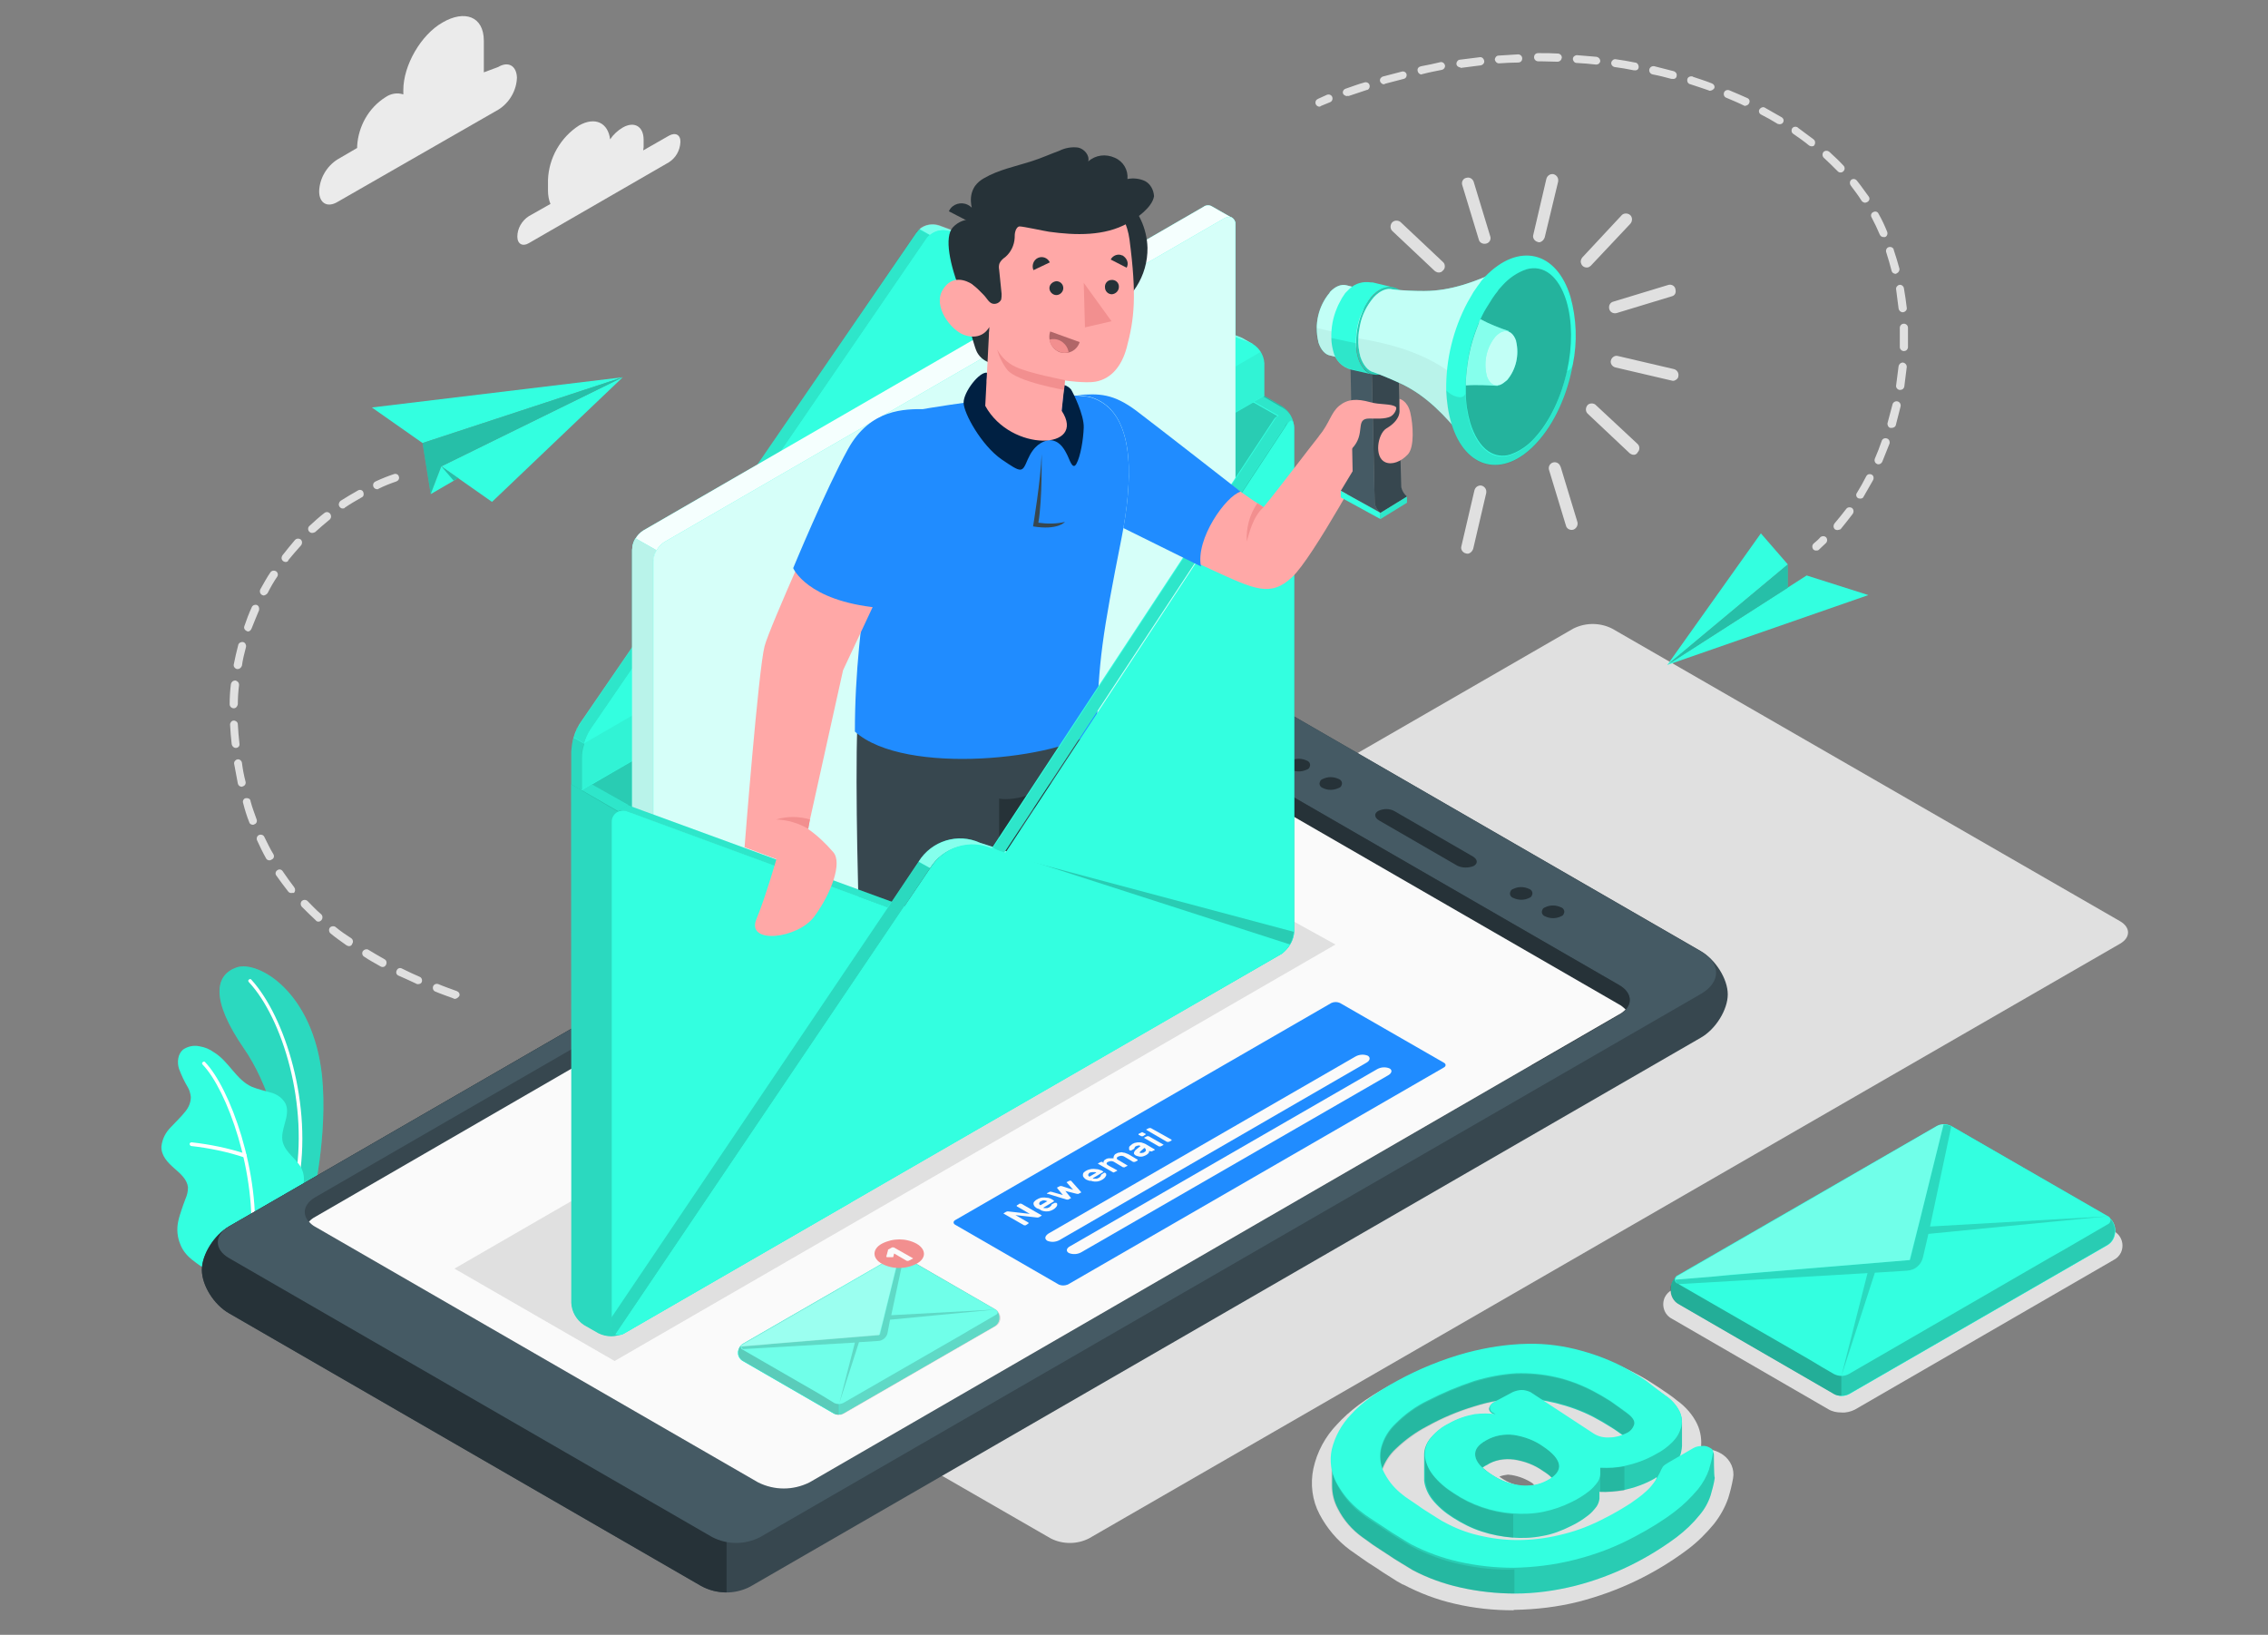 <?xml version="1.0" encoding="utf-8"?>
<!-- Generator: Adobe Illustrator 27.8.0, SVG Export Plug-In . SVG Version: 6.00 Build 0)  -->
<svg version="1.1" id="Calque_1" xmlns="http://www.w3.org/2000/svg" xmlns:xlink="http://www.w3.org/1999/xlink" x="0px" y="0px"
	 viewBox="0 0 555 400" style="enable-background:new 0 0 555 400;" xml:space="preserve">
<rect x="0" y="0" width="555" height="400" fill="#808080" stroke="none"/>
<style type="text/css">
	.st0{fill:#E0E0E0;}
	.st1{fill:#EBEBEB;}
	.st2{fill:#33FFE0;}
	.st3{opacity:0.15;}
	.st4{fill:#FFFFFF;}
	.st5{fill:#37474F;}
	.st6{fill:#263238;}
	.st7{fill:#455A64;}
	.st8{fill:#FAFAFA;}
	.st9{opacity:0.3;fill:#FFFFFF;enable-background:new    ;}
	.st10{opacity:0.15;enable-background:new    ;}
	.st11{opacity:0.2;enable-background:new    ;}
	.st12{fill:#F28F8F;}
	.st13{fill:#208CFF;}
	.st14{opacity:0.1;enable-background:new    ;}
	.st15{opacity:0.35;fill:#FFFFFF;enable-background:new    ;}
	.st16{opacity:5.000000e-02;enable-background:new    ;}
	.st17{opacity:0.95;fill:#FFFFFF;enable-background:new    ;}
	.st18{opacity:0.8;fill:#FFFFFF;enable-background:new    ;}
	.st19{opacity:0.7;fill:#FFFFFF;enable-background:new    ;}
	.st20{fill:#002042;}
	.st21{fill:#FFA8A7;}
	.st22{fill:#B16668;}
	.st23{opacity:0.4;fill:#FFFFFF;enable-background:new    ;}
	.st24{opacity:0.3;enable-background:new    ;}
	.st25{opacity:0.4;}
	.st26{opacity:0.7;}
	.st27{opacity:0.25;enable-background:new    ;}
</style>
<g id="freepik--Shadows--inject-16">
	<path id="freepik--Shadow--inject-16" class="st0" d="M450.6,345.6c-1.1,0-2.2-0.2-3.2-0.8l-38.2-22.1c-2-1-2.7-3.4-1.8-5.3
		c0.4-0.8,1-1.4,1.8-1.8l63.3-36.5c2-1.1,4.4-1.1,6.5,0l38.2,22.1c2,1,2.7,3.4,1.8,5.3c-0.4,0.8-1,1.4-1.8,1.8l-63.3,36.6
		C452.9,345.4,451.7,345.7,450.6,345.6z"/>
	<path id="freepik--shadow--inject-16" class="st0" d="M370.3,394c-4.8,0-9.6-0.5-14.3-1.6c-4.4-1-8.6-2.6-12.6-4.7l-0.1,0
		c-0.8-0.4-1.8-1-3-1.8c-1.3-0.8-2.4-1.5-3.7-2.4c-1.3-0.8-2.5-1.6-3.6-2.4s-2-1.4-2.7-1.9c-3.1-2.3-5.6-5.3-7.4-8.7
		c-1.8-3.4-2.3-7.4-1.5-11.2c0.9-4.1,2.9-7.8,5.8-10.8c3-3.3,7.1-6.4,12.7-9.4c5.7-3.1,11.6-5.5,17.8-7.2c5.3-1.4,10.7-2.2,16.2-2.3
		h0.5c4.7,0,9.5,0.6,14.1,1.8c4.3,1.2,8.5,2.9,12.4,5c1.5,0.8,3.1,1.8,4.9,3c1.8,1.2,3.3,2.2,4.5,3.2c2.1,1.5,3.9,3.5,5,5.8
		c0.9,1.9,1.2,4.1,0.9,6.1h0.4h0.3c1.7,0,3.4,0.5,4.8,1.5c1.8,1.3,2.8,3.5,2.4,5.7c-0.3,1.7-0.7,3.3-1.2,4.9c-0.8,2.3-2,4.4-3.5,6.3
		c-1.9,2.3-4,4.4-6.4,6.2c-8,6-17,10.3-26.7,12.8c-5.2,1.3-10.4,1.9-15.8,2L370.3,394z M366.9,361.3c0.2,0.1,0.4,0.3,0.6,0.4
		c1.5,1,3.2,1.7,5,1.9c0.3,0,0.6,0,0.9,0c0.7,0,1.4-0.1,2.1-0.3c-0.2-0.1-0.3-0.2-0.5-0.4c-1.5-1-3.3-1.7-5.1-2
		c-0.3,0-0.6-0.1-0.9-0.1C368.3,360.9,367.6,361,366.9,361.3z"/>
	<path id="freepik--shadow--inject-16_00000098218429992610497770000002764784659696606595_" class="st0" d="M257.1,376.4
		l-124.3-71.6c-2.6-1.5-2.6-4,0-5.5L385,153.8c3-1.5,6.5-1.5,9.5,0l124.3,71.6c2.6,1.5,2.6,4,0,5.5L266.5,376.4
		C263.6,377.9,260,377.9,257.1,376.4z"/>
</g>
<g id="freepik--Clouds--inject-16">
	<g id="freepik--clouds--inject-16">
		<path class="st1" d="M163.7,33.2l-6.3,3.6c0-0.3,0.1-0.6,0.1-0.8v-1.8c0-3.3-2.3-4.6-5.1-3c-1.2,0.7-2.3,1.7-3.1,2.9
			c-0.5-4.1-3.7-5.6-7.6-3.4c-4.5,2.9-7.4,7.9-7.6,13.3v2.7c0,1.1,0.2,2.2,0.6,3.2l-5.3,3c-1.7,1.1-2.8,3-2.8,5
			c0,1.8,1.3,2.5,2.8,1.6l34.3-19.8c1.7-1.1,2.7-2.9,2.8-4.9C166.6,33,165.3,32.3,163.7,33.2z"/>
		<path class="st1" d="M121.9,16.4l-3.5,1.3v-7.7c0-6.1-4.8-7.6-10.1-4.5l0,0c-5.3,3-9.6,10.5-9.6,16.5v1.1
			c-1.5-0.5-3.1-0.2-4.4,0.7l0,0c-4.1,2.6-6.6,7.1-6.9,11.9v0.5l-4.8,2.8c-2.7,1.7-4.4,4.7-4.5,7.8c0,2.9,2,4.1,4.5,2.6L122,26.8
			c2.7-1.7,4.4-4.7,4.5-7.8C126.4,16.1,124.4,14.9,121.9,16.4z"/>
	</g>
</g>
<g id="freepik--Plant--inject-16">
	<g id="freepik--Plants--inject-16">
		<path class="st2" d="M69.8,297.9l6.6-3.8c0,0,3.9-16.2,2.4-30.9c-2.2-20.6-15.7-28.3-20.9-26.5s-6.6,7.7,1.9,20
			C64.8,263.9,71,279,69.8,297.9z"/>
		<g class="st3">
			<path d="M69.8,297.9l6.6-3.8c0,0,3.9-16.2,2.4-30.9c-2.2-20.6-15.7-28.3-20.9-26.5s-6.6,7.7,1.9,20C64.8,263.9,71,279,69.8,297.9
				z"/>
		</g>
		<path class="st4" d="M72.5,289.9L72.5,289.9c-0.3,0-0.5-0.3-0.4-0.5c0,0,0,0,0,0c3.6-19-3-40.3-11.2-49.1c-0.2-0.2-0.2-0.5,0-0.6
			c0,0,0,0,0,0c0.2-0.2,0.5-0.2,0.6,0c8.3,9.1,15.1,30.7,11.5,49.9C73,289.8,72.8,289.9,72.5,289.9z"/>
		<path class="st2" d="M51.7,310.7c-1,0.5-3.8-1.8-4.6-2.4c-1.3-1-2.4-2.3-3-3.9c-0.7-1.7-0.9-3.6-0.5-5.5c0.2-1,0.5-1.9,0.8-2.8
			c0.3-0.9,0.6-1.8,1-2.8c0.4-0.9,0.6-1.8,0.6-2.8c-0.2-1.9-1.8-3.3-3.3-4.6c-1.6-1.4-3.3-3.1-3.2-5.4c0.2-1.8,1-3.4,2.3-4.7
			c1.2-1.3,2.5-2.5,3.6-3.9c0.8-1,1.3-2.2,1.3-3.5c-0.1-0.8-0.3-1.6-0.7-2.3c-0.9-1.5-1.6-3-2.2-4.6c-0.5-1.6-0.3-3.6,1-4.7
			c1.2-0.8,2.6-1.1,4-0.8c1.3,0.2,2.5,0.7,3.6,1.5c3.6,2.2,5.4,6.7,9.2,8.4c1.5,0.6,3.1,1,4.6,1.4c1.6,0.4,3,1.4,3.7,2.8
			c1.3,2.9-1.5,6.3-0.7,9.4c0.8,2.7,3.3,3.9,4.6,6.4c0.5,1.1,0.7,2.3,0.5,3.5c-0.2,2-0.8,4-1.8,5.8c-1.1,1.9-2.2,3.7-3.5,5.4
			C69.1,300.6,51.8,310.6,51.7,310.7z"/>
		<path class="st4" d="M61.7,305.5L61.7,305.5c-0.2,0-0.4-0.2-0.4-0.5c0,0,0,0,0,0c1.7-18-5.8-38.4-11.7-44.5
			c-0.2-0.2-0.2-0.5,0-0.6c0.2-0.2,0.5-0.2,0.6,0c0,0,0,0,0,0c6,6.2,13.7,26.9,12,45.3C62.1,305.3,62,305.5,61.7,305.5z"/>
		<path class="st4" d="M59.9,283.2c0,0-0.1,0-0.1,0c-4.2-1.4-8.6-2.3-13-2.8c-0.2,0-0.4-0.3-0.4-0.5c0-0.2,0.2-0.4,0.5-0.4
			c0,0,0,0,0,0c4.5,0.5,8.9,1.4,13.2,2.8c0.2,0.1,0.3,0.4,0.2,0.6C60.3,283.1,60.1,283.3,59.9,283.2L59.9,283.2z"/>
	</g>
</g>
<g id="freepik--Device--inject-16">
	<g id="freepik--device--inject-16">
		<g id="freepik--Mobile--inject-16">
			<path class="st5" d="M56,321.3L171.5,388c3.7,2.1,8.3,2.2,12.1,0.2l232.6-134.3c3.7-2.1,6.6-6.9,6.6-10.6c0-3.8-3-8.5-6.6-10.6
				l-115.1-66.4c-4.2-2.1-9.1-2.1-13.3,0L56,300.1c-3.7,2.1-6.6,6.9-6.6,10.6C49.4,314.4,52.3,319.1,56,321.3z"/>
			<path class="st6" d="M171.5,388L56,321.3c-3.7-2.1-6.6-6.8-6.6-10.6c0-3.7,3-8.4,6.6-10.6l121.8-70.3v159.8
				C175.6,389.6,173.5,389.1,171.5,388z"/>
			<path class="st7" d="M174.3,376.1c3.7,1.9,8,1.9,11.7,0l230.2-132.9c5-2.9,5-7.5,0-10.4l-115.1-66.5c-4.2-2.1-9.1-2.1-13.3,0
				L56,300.1c-3.6,2.1-3.6,5.6,0,7.7L174.3,376.1z"/>
			<path class="st5" d="M185.5,362.7c4,2,8.6,2,12.6,0l198.1-114.4c3.5-2,3.5-5.3,0-7.3l-108.3-62.5c-4-2-8.6-2-12.6,0L77.2,292.9
				c-3.5,2-3.5,5.3,0,7.3L185.5,362.7z"/>
			<path class="st6" d="M282,177c2.1,0,4.1,0.5,5.9,1.5L396.2,241c3.5,2,3.5,5.3,0,7.3l-21.4,12.4L282,201.4V177z"/>
			<path class="st8" d="M275.2,183.2c4-2,8.6-2,12.6,0l108.3,62.5c0.6,0.3,1.2,0.8,1.7,1.3c-0.5,0.5-1,0.9-1.6,1.2L198.1,362.7
				c-4,2-8.6,2-12.6,0L77.2,300.2c-0.6-0.3-1.2-0.8-1.6-1.3c0.5-0.5,1-0.9,1.6-1.2L275.2,183.2z"/>
			<path class="st6" d="M356.6,211.8l-19.2-11.1c-1.1-0.7-1.2-1.7-0.1-2.3c1.3-0.6,2.8-0.6,4,0.1l19.2,11.1c1.1,0.7,1.2,1.7,0.1,2.3
				C359.3,212.4,357.8,212.4,356.6,211.8z"/>
			<path class="st6" d="M323.7,192.8c-0.6-0.2-1-0.9-0.7-1.5c0.1-0.4,0.4-0.6,0.7-0.7c1.2-0.6,2.6-0.6,3.9,0c0.6,0.2,1,0.9,0.7,1.5
				c-0.1,0.4-0.4,0.6-0.7,0.7C326.3,193.4,324.9,193.4,323.7,192.8z"/>
			<path class="st6" d="M315.9,188.3c-0.6-0.2-1-0.9-0.7-1.5c0.1-0.4,0.4-0.6,0.7-0.7c1.2-0.6,2.6-0.6,3.9,0c0.6,0.2,1,0.9,0.7,1.5
				c-0.1,0.4-0.4,0.6-0.7,0.7C318.5,188.9,317.1,188.9,315.9,188.3z"/>
			<path class="st6" d="M378.1,224.2c-0.6-0.2-1-0.9-0.7-1.5c0.1-0.4,0.4-0.6,0.7-0.7c1.2-0.6,2.6-0.6,3.9,0c0.6,0.2,1,0.9,0.7,1.5
				c-0.1,0.4-0.4,0.6-0.7,0.7C380.8,224.8,379.3,224.8,378.1,224.2z"/>
			<path class="st6" d="M370.3,219.7c-0.6-0.2-1-0.9-0.7-1.5c0.1-0.4,0.4-0.6,0.7-0.7c1.2-0.6,2.6-0.6,3.9,0c0.6,0.2,1,0.9,0.7,1.5
				c-0.1,0.4-0.4,0.6-0.7,0.7C373,220.3,371.6,220.3,370.3,219.7z"/>
		</g>
		<g id="freepik--mail-notification--inject-16">
			<path class="st2" d="M180.6,330.7v0.4c0,0.7,0.4,1.4,1,1.8l22.5,13c0.7,0.3,1.4,0.3,2.1,0l37.3-21.5c0.6-0.4,1-1.1,1-1.8v-0.4
				c0-0.7-0.4-1.4-1-1.8l-22.5-13c-0.7-0.3-1.4-0.3-2.1,0l-37.3,21.5C181.1,329.3,180.7,330,180.6,330.7z"/>
			<path class="st2" d="M180.6,330.7v0.4c0,0.7,0.4,1.4,1,1.8l22.5,13c0.7,0.3,1.4,0.3,2.1,0l37.3-21.5c0.6-0.4,1-1.1,1-1.8v-0.4
				c0-0.7-0.4-1.4-1-1.8l-22.5-13c-0.7-0.3-1.4-0.3-2.1,0l-37.3,21.5C181.1,329.3,180.7,330,180.6,330.7z"/>
			<path class="st9" d="M243.7,320.4l-22.5-13c-0.7-0.3-1.4-0.3-2.1,0l-13.7,7.9v30.9l0,0c0.4,0,0.7-0.1,1.1-0.3l37.3-21.5
				c0.6-0.4,1-1.1,1-1.8v-0.4C244.7,321.5,244.3,320.8,243.7,320.4z"/>
			<path class="st10" d="M243.7,320.4l-22.5-13c-0.7-0.3-1.4-0.3-2.1,0l-13.7,7.9v30.9l0,0c0.4,0,0.7-0.1,1.1-0.3l37.3-21.5
				c0.6-0.4,1-1.1,1-1.8v-0.4C244.7,321.5,244.3,320.8,243.7,320.4z"/>
			<path class="st9" d="M205.3,315.3l-23.6,13.6c-0.6,0.4-1,1.1-1,1.8v0.4c0,0.7,0.4,1.4,1,1.8l22.5,13c0.3,0.2,0.7,0.3,1.1,0.3l0,0
				V315.3z"/>
			<path class="st11" d="M205.3,315.3l-23.6,13.6c-0.6,0.4-1,1.1-1,1.8v0.4c0,0.7,0.4,1.4,1,1.8l22.5,13c0.3,0.2,0.7,0.3,1.1,0.3
				l0,0V315.3z"/>
			<path class="st2" d="M200.6,341.1l-18.9-10.9c-0.3-0.1-0.5-0.5-0.4-0.8c0.1-0.2,0.2-0.3,0.4-0.4l37.3-21.5c0.7-0.3,1.4-0.3,2.1,0
				l22.6,13c0.3,0.1,0.5,0.5,0.4,0.8c-0.1,0.2-0.2,0.3-0.4,0.4l-6.2,3.6l-2.2,1.3l-29,16.7c-0.7,0.3-1.4,0.3-2.1,0l-1.8-1.1
				L200.6,341.1z"/>
			<path class="st9" d="M200.6,341.1l-18.9-10.9c-0.3-0.1-0.5-0.5-0.4-0.8c0.1-0.2,0.2-0.3,0.4-0.4l37.3-21.5c0.7-0.3,1.4-0.3,2.1,0
				l22.6,13c0.3,0.1,0.5,0.5,0.4,0.8c-0.1,0.2-0.2,0.3-0.4,0.4l-6.2,3.6l-2.2,1.3l-29,16.7c-0.7,0.3-1.4,0.3-2.1,0l-1.8-1.1
				L200.6,341.1z"/>
			<path class="st10" d="M217.8,322.9l25.9-2.5l-25.6,1.4l3.1-14.5c-0.4-0.2-0.8-0.3-1.1-0.2l-4.8,19.5l-33.9,2.8
				c0,0.3,0.2,0.5,0.4,0.7l27.4-1.6l-3.8,14.8l4.8-14.9l0,0l4.7-0.3c0.6,0,1.1-0.3,1.5-0.6l0,0c0.4-0.4,0.7-0.8,0.8-1.4L217.8,322.9
				z"/>
			<path class="st9" d="M189.3,328.8l25.8-2.1l1-3.7l0.5-2.1l3.4-13.8c-0.3,0-0.7,0.1-1,0.2l-18.7,10.8l-18.7,10.8
				c-0.2,0.1-0.4,0.3-0.4,0.6l5.2-0.4L189.3,328.8z"/>
			<path class="st12" d="M215.8,304.3c2.7-1.4,5.9-1.4,8.5,0c2.4,1.4,2.4,3.6,0,4.9c-2.7,1.4-5.9,1.4-8.5,0
				C213.4,307.9,213.4,305.6,215.8,304.3z"/>
			<path class="st8" d="M217.1,307.6c-0.1,0-0.1,0-0.2-0.1c0,0-0.1-0.1,0-0.1l0.4-1.5c0,0,0-0.1,0-0.1c0-0.1,0.1-0.1,0.1-0.1
				l0.9-0.5c0.1,0,0.1,0,0.2,0c0.1,0,0.1,0,0.2,0l4.6,2.6c0.1,0,0.1,0.1,0.1,0.1c0,0,0,0.1-0.1,0.1l-1,0.5c-0.1,0-0.1,0-0.2,0
				c-0.1,0-0.1,0-0.2,0l-3.1-1.8l-0.2,0.8c0,0,0,0.1-0.1,0.1c-0.1,0-0.1,0-0.2,0L217.1,307.6z"/>
		</g>
		<g id="freepik--Notification--inject-16">
			<path class="st13" d="M259.1,314.3l-25.3-14.6c-0.6-0.3-0.6-0.9,0-1.2l92-53.1c0.7-0.3,1.4-0.3,2.1,0l25.4,14.6
				c0.6,0.3,0.6,0.9,0,1.2l-92,53.1C260.5,314.6,259.8,314.6,259.1,314.3z"/>
			<path class="st8" d="M254.3,297.8c-0.1,0-0.2,0.1-0.3,0.1h-0.2l-5.3-0.6l3.1,1.8c0.1,0,0.1,0.1,0.1,0.2c0,0,0,0.1-0.1,0.1
				l-0.6,0.4c-0.1,0-0.1,0-0.2,0c-0.1,0-0.1,0-0.2,0l-4.9-2.8c-0.1,0-0.1-0.1-0.1-0.1c0-0.1,0-0.1,0.1-0.1l0.5-0.3
				c0.1,0,0.2-0.1,0.3-0.1h0.2l5.3,0.6l-3.1-1.8c-0.1,0-0.1-0.1-0.1-0.2c0,0,0-0.1,0.1-0.1l0.6-0.4c0.1,0,0.1,0,0.2,0
				c0.1,0,0.1,0,0.2,0l4.9,2.8c0.1,0,0.1,0.1,0.1,0.1c0,0.1-0.1,0.1-0.1,0.1L254.3,297.8z"/>
			<path class="st8" d="M253.9,295.7c-0.3-0.1-0.5-0.3-0.7-0.5c-0.2-0.2-0.2-0.4-0.3-0.6c0-0.2,0-0.4,0.2-0.6
				c0.2-0.2,0.4-0.4,0.6-0.5c0.3-0.2,0.6-0.3,0.9-0.4c0.3-0.1,0.7-0.1,1-0.1c0.3,0,0.6,0.1,1,0.1c0.3,0.1,0.6,0.2,0.9,0.4l0.3,0.2
				c0.1,0,0.1,0.1,0.1,0.2c0,0,0,0.1-0.1,0.1l-2.5,1.5c0.1,0.1,0.3,0.1,0.4,0.1c0.1,0,0.3,0,0.4,0c0.1,0,0.3,0,0.4-0.1
				c0.1,0,0.3-0.1,0.4-0.2c0.1-0.1,0.2-0.2,0.3-0.3c0.1-0.1,0.1-0.1,0.1-0.2c0,0,0-0.1,0.1-0.1c0,0,0.1-0.1,0.1-0.1l0.6-0.3
				c0.1,0,0.1,0,0.2,0c0.1,0,0.1,0,0.2,0c0.1,0.1,0.1,0.1,0.2,0.2c0,0.1,0,0.3,0,0.4c-0.1,0.2-0.1,0.3-0.3,0.5
				c-0.2,0.2-0.4,0.4-0.6,0.5c-0.3,0.2-0.6,0.3-0.9,0.4c-0.3,0.1-0.7,0.1-1,0.1c-0.3,0-0.7-0.1-1-0.2
				C254.6,296,254.3,295.8,253.9,295.7z M254.7,293.9c-0.1,0.1-0.2,0.1-0.3,0.3c-0.1,0.1-0.1,0.2-0.1,0.3c0,0.1,0,0.2,0.1,0.2
				c0,0.1,0.1,0.1,0.2,0.2l1.7-1c-0.1,0-0.2-0.1-0.3-0.1c-0.1,0-0.2-0.1-0.4-0.1c-0.1,0-0.3,0-0.4,0
				C255,293.8,254.8,293.9,254.7,293.9z"/>
			<path class="st8" d="M262.6,291.1l-1.5-1.7c0,0,0-0.1-0.1-0.1c0,0,0-0.1,0.1-0.1l0.6-0.3c0.1,0,0.1,0,0.2,0c0.1,0,0.1,0,0.2,0
				l0,0l2.4,2.7c0,0,0,0.1,0.1,0.1c0,0,0,0.1-0.1,0.1l-0.6,0.3c-0.1,0-0.1,0.1-0.2,0h-0.2l-2.8-0.7l1.3,1.6c0,0,0,0.1,0.1,0.1
				c0,0,0,0.1-0.1,0.1l-0.6,0.3c-0.1,0-0.1,0.1-0.2,0c-0.1,0-0.1,0-0.2,0l-4.6-1.4c0,0,0,0-0.1,0c-0.1,0-0.1-0.1-0.1-0.1
				c0-0.1,0.1-0.1,0.1-0.1l0.6-0.3c0.1,0,0.1-0.1,0.2,0h0.2l2.8,0.8l-1.4-1.7c0,0,0-0.1,0-0.1c0-0.1,0-0.1,0.1-0.1l0.6-0.3
				c0.1,0,0.1,0,0.2,0c0.1,0,0.1,0,0.2,0L262.6,291.1z"/>
			<path class="st8" d="M266,288.7c-0.3-0.1-0.5-0.3-0.7-0.5c-0.2-0.2-0.3-0.4-0.3-0.6c0-0.2,0-0.4,0.1-0.6c0.2-0.2,0.4-0.4,0.6-0.5
				c0.3-0.2,0.6-0.3,1-0.4c0.3-0.1,0.6-0.1,1-0.1c0.3,0,0.7,0.1,1,0.1c0.3,0.1,0.6,0.2,0.9,0.3l0.3,0.2c0.1,0,0.1,0.1,0.1,0.1
				c0,0,0,0.1-0.1,0.1l-2.5,1.5c0.1,0.1,0.2,0.1,0.4,0.1c0.1,0,0.3,0,0.4,0c0.1,0,0.3,0,0.4-0.1c0.1,0,0.3-0.1,0.4-0.2
				c0.1-0.1,0.2-0.1,0.3-0.3c0.1-0.1,0.1-0.1,0.1-0.2c0,0,0-0.1,0-0.1c0,0,0.1-0.1,0.1-0.1l0.6-0.4c0.1-0.1,0.3-0.1,0.4,0
				c0.1,0.1,0.1,0.1,0.2,0.2c0,0.1,0,0.3,0,0.4c-0.1,0.2-0.2,0.3-0.3,0.5c-0.2,0.2-0.4,0.4-0.6,0.5c-0.3,0.2-0.6,0.3-0.9,0.4
				c-0.3,0.1-0.6,0.1-1,0.1c-0.3,0-0.7-0.1-1-0.2C266.7,289,266.3,288.8,266,288.7z M266.7,286.9c-0.1,0.1-0.2,0.1-0.3,0.3
				c-0.1,0.1-0.1,0.2-0.1,0.3c0,0.1,0,0.2,0.1,0.2c0,0.1,0.1,0.1,0.2,0.2l1.7-1c-0.1,0-0.2-0.1-0.3-0.1c-0.1,0-0.2,0-0.4,0
				c-0.1,0-0.3,0-0.4,0C267,286.8,266.9,286.9,266.7,286.9L266.7,286.9z"/>
			<path class="st8" d="M270,284.6c0-0.2,0-0.3,0.1-0.5c0.1-0.2,0.2-0.3,0.4-0.4c0.3-0.2,0.6-0.3,1-0.3c0.3,0,0.6,0,1,0
				c0-0.1,0-0.2,0-0.3c0-0.1,0.1-0.2,0.1-0.3c0.1-0.1,0.1-0.2,0.2-0.3c0.1-0.1,0.2-0.2,0.3-0.2c0.3-0.2,0.6-0.3,0.9-0.3
				c0.3-0.1,0.6-0.1,0.8,0c0.3,0,0.6,0.1,0.8,0.2c0.3,0.1,0.5,0.2,0.7,0.3l2,1.2c0.1,0,0.1,0.1,0.1,0.2c0,0,0,0-0.1,0.1l-0.6,0.3
				c-0.1,0-0.1,0-0.2,0c-0.1,0-0.1,0-0.2,0l-2-1.2c-0.3-0.2-0.6-0.3-0.9-0.3c-0.3,0-0.5,0.1-0.8,0.2c-0.2,0.1-0.3,0.2-0.3,0.4
				c0,0.2,0.1,0.3,0.5,0.5l2,1.2c0.1,0,0.1,0.1,0.1,0.1c0,0.1-0.1,0.1-0.1,0.1l-0.6,0.3c-0.1,0-0.1,0.1-0.2,0c-0.1,0-0.1,0-0.2,0
				l-2-1.2c-0.3-0.2-0.6-0.3-0.9-0.3c-0.3,0-0.5,0.1-0.8,0.2c-0.2,0.1-0.3,0.2-0.3,0.4c0,0.2,0.2,0.3,0.5,0.5l2,1.1
				c0,0,0.1,0.1,0.1,0.1c0,0,0,0.1-0.1,0.1l-0.6,0.3c-0.1,0.1-0.3,0.1-0.4,0l-3.5-2c-0.1,0-0.1-0.1-0.1-0.1c0-0.1,0.1-0.1,0.1-0.1
				l0.6-0.3c0.1,0,0.1-0.1,0.2,0c0.1,0,0.1,0,0.2,0L270,284.6z"/>
			<path class="st8" d="M276.5,281.5c-0.1-0.1-0.2-0.2-0.2-0.3c0-0.1,0-0.3,0-0.4c0-0.2,0.1-0.3,0.2-0.4c0.2-0.2,0.4-0.3,0.6-0.5
				c0.3-0.1,0.5-0.3,0.8-0.3c0.3-0.1,0.5-0.1,0.8-0.1c0.3,0,0.6,0,0.8,0.1c0.3,0.1,0.6,0.2,0.8,0.3l2.2,1.3c0,0,0.1,0.1,0.1,0.1
				c0,0,0,0.1-0.1,0.1l-0.6,0.3c-0.1,0-0.1,0.1-0.2,0c-0.1,0-0.1,0-0.2,0l-0.3-0.1c0,0.2,0,0.3-0.1,0.5c-0.2,0.2-0.4,0.4-0.6,0.5
				c-0.2,0.1-0.4,0.2-0.7,0.3c-0.2,0.1-0.4,0.1-0.7,0.1c-0.2,0-0.4,0-0.6-0.1c-0.2,0-0.4-0.1-0.6-0.2c-0.3-0.2-0.5-0.4-0.4-0.7
				c0.1-0.3,0.3-0.6,0.6-0.8l1-0.8c-0.2-0.1-0.4-0.2-0.6-0.1c-0.2,0-0.4,0.1-0.6,0.2c-0.1,0.1-0.2,0.1-0.2,0.2
				c0,0.1-0.1,0.1-0.1,0.2c0,0,0,0.1,0,0.1c0,0-0.1,0.1-0.1,0.1l-0.7,0.4c-0.1,0-0.1,0-0.2,0C276.7,281.5,276.6,281.5,276.5,281.5z
				 M279.9,282c0.1-0.1,0.3-0.2,0.4-0.3c0.1-0.1,0.1-0.2,0.1-0.3c0-0.1,0-0.2-0.1-0.3c-0.1-0.1-0.1-0.2-0.2-0.2l-0.1,0l-0.8,0.7
				c-0.1,0.1-0.2,0.2-0.3,0.3c0,0.1,0,0.2,0.1,0.2c0.1,0,0.3,0,0.4,0C279.6,282.1,279.8,282,279.9,282L279.9,282z"/>
			<path class="st8" d="M279.3,277.1c0.1-0.1,0.3-0.1,0.4,0l0.6,0.3c0,0,0.1,0.1,0.1,0.1c0,0,0,0.1-0.1,0.1l-0.6,0.4
				c-0.1,0-0.1,0-0.2,0c-0.1,0-0.1,0-0.2,0l-0.6-0.3c-0.1,0-0.1-0.1-0.1-0.2c0,0,0-0.1,0.1-0.1L279.3,277.1z M284.6,280
				c0.1,0,0.1,0.1,0.1,0.1s0,0.1-0.1,0.1l-0.6,0.3c-0.1,0-0.1,0-0.2,0c-0.1,0-0.1,0-0.2,0l-3.5-2c0,0-0.1-0.1-0.1-0.1
				c0-0.1,0-0.1,0.1-0.1l0.6-0.3c0.1,0,0.1,0,0.2,0c0.1,0,0.1,0,0.2,0L284.6,280z"/>
			<path class="st8" d="M286.6,278.8c0.1,0,0.1,0.1,0.1,0.2c0,0,0,0.1-0.1,0.1l-0.6,0.3c-0.1,0-0.1,0-0.2,0c-0.1,0-0.1,0-0.2,0
				l-5-2.9c0,0-0.1-0.1-0.1-0.1c0,0,0-0.1,0.1-0.1l0.6-0.3c0.1,0,0.1,0,0.2,0c0.1,0,0.1,0,0.2,0L286.6,278.8z"/>
			<path class="st8" d="M256.6,301.8l75.1-43.3c0.9-0.5,2-0.6,3-0.2c0.7,0.4,0.6,1.2-0.3,1.7l-75.1,43.4c-0.9,0.5-2,0.6-3,0.2
				C255.5,303.1,255.7,302.4,256.6,301.8z"/>
			<path class="st8" d="M261.9,304.9l75.1-43.3c0.9-0.5,2-0.6,3-0.2c0.8,0.4,0.6,1.2-0.3,1.7l-75.1,43.3c-0.9,0.5-2,0.6-3,0.2
				C260.8,306.2,260.9,305.4,261.9,304.9z"/>
		</g>
	</g>
</g>
<g id="freepik--Character--inject-16">
	<g id="freepik--character-envelope--inject-16">
		<polygon id="freepik--shadow--inject-16_00000106838196010037817610000014658595793007234194_" class="st0" points="150.4,333 
			111.2,310.4 286.8,209 326.8,231.1 		"/>
		<g id="freepik--Back--inject-16">
			<path class="st2" d="M139.8,191.9l167.1-96.5l6.7,3.9c1.9,1.2,3,3.2,3.1,5.4v123.2c-0.1,2.2-1.3,4.2-3.1,5.4l-160.8,92.8
				c-2,1-4.3,1-6.3,0l-3.5-2c-1.9-1.2-3-3.2-3.1-5.4L139.8,191.9z"/>
			<path class="st11" d="M139.8,191.9l167.1-96.5l6.7,3.9c1.9,1.2,3,3.2,3.1,5.4v123.2c-0.1,2.2-1.3,4.2-3.1,5.4l-160.8,92.8
				c-2,1-4.3,1-6.3,0l-3.5-2c-1.9-1.2-3-3.2-3.1-5.4L139.8,191.9z"/>
			<path class="st2" d="M305.9,84.6l0.7-0.4l-2.6-1.5l0,0c-0.2-0.1-0.4-0.2-0.7-0.3l-73.5-27.2c-2.1-0.7-4.3,0-5.6,1.8L141.9,177
				c-1.3,2.1-2,4.4-2.1,6.9v8l2.5,1.5l164.5-97.9v-8C306.8,86.4,306.5,85.4,305.9,84.6z"/>
			<path class="st14" d="M227.5,57.5c-0.3,0.3-0.6,0.6-0.8,0.9l-82.2,120.1c-0.7,1.1-1.2,2.2-1.5,3.4l-2.6-1.5
				c0.2-0.6,0.4-1.2,0.7-1.8c0,0,0,0,0-0.1c0.1-0.3,0.2-0.5,0.4-0.7c0,0,0-0.1,0.1-0.1c0.1-0.2,0.3-0.5,0.4-0.7L224.1,57
				c0.1-0.2,0.3-0.3,0.4-0.5c0.1-0.1,0.3-0.3,0.4-0.4L227.5,57.5z"/>
			<path class="st15" d="M306.6,84.2c-0.2-0.1-0.5-0.2-0.7-0.3l-73.5-27.3c-1.7-0.6-3.5-0.2-4.8,0.9L225,56c1.3-1.1,3.2-1.4,4.8-0.9
				l73.5,27.3c0.2,0.1,0.5,0.2,0.7,0.3L306.6,84.2z"/>
			<path class="st2" d="M141.5,177.8c0.1-0.3,0.3-0.5,0.4-0.7C141.7,177.3,141.6,177.5,141.5,177.8z"/>
			<path class="st2" d="M224.6,56.4c0.1-0.1,0.3-0.3,0.4-0.4C224.8,56.1,224.7,56.3,224.6,56.4z"/>
			<path class="st2" d="M140.4,180.5c0.2-0.6,0.4-1.2,0.7-1.8C140.8,179.2,140.6,179.8,140.4,180.5z"/>
			<path class="st2" d="M141,178.6c0.1-0.3,0.2-0.5,0.3-0.7C141.3,178.1,141.2,178.3,141,178.6z"/>
			<path class="st11" d="M141,178.6C141,178.6,141,178.6,141,178.6C141,178.5,141,178.6,141,178.6z"/>
			<polygon class="st11" points="140.4,180.5 140.4,180.5 140.4,180.5 			"/>
			<polygon class="st11" points="225,56 225,56 225,56 			"/>
			<path class="st11" d="M141.4,177.9c0,0,0-0.1,0.1-0.1C141.4,177.8,141.4,177.8,141.4,177.9z"/>
			<path class="st11" d="M224.1,56.9c0.1-0.2,0.3-0.3,0.4-0.5C224.4,56.6,224.3,56.7,224.1,56.9z"/>
			<path class="st2" d="M226.7,58.4l-82.2,120.1c-1.3,2.1-2,4.4-2.2,6.9v8l167.1-96.5v-8c-0.1-2.2-1.5-4.2-3.5-5.1l-73.5-27.2
				C230.3,55.9,228,56.6,226.7,58.4z"/>
			<path class="st16" d="M309.4,88.9c0-1-0.3-2-0.9-2.8l-165.6,95.8l0,0c-0.4,1.1-0.6,2.3-0.6,3.4v8l167.1-96.5L309.4,88.9z"/>
		</g>
		<g id="freepik--Paper--inject-16">
			<path class="st2" d="M302.3,55c0.1-0.7-0.2-1.3-0.8-1.7l-5.1-2.9c-0.6-0.3-1.4-0.2-1.9,0.2l-137.1,79.2c-1.6,1-2.6,2.8-2.7,4.7
				v164.1c-0.1,0.7,0.2,1.4,0.8,1.8l5.1,2.9c0.6,0.3,1.4,0.2,1.9-0.2l137.1-79.1c1.6-1.1,2.6-2.8,2.7-4.8V55z"/>
			<path class="st17" d="M302.3,55c0.1-0.7-0.2-1.3-0.8-1.7l-5.1-2.9c-0.6-0.3-1.4-0.2-1.9,0.2l-137.1,79.2c-1.6,1-2.6,2.8-2.7,4.7
				v164.1c-0.1,0.7,0.2,1.4,0.8,1.8l5.1,2.9c0.6,0.3,1.4,0.2,1.9-0.2l137.1-79.1c1.6-1.1,2.6-2.8,2.7-4.8V55z"/>
			<path class="st2" d="M162.5,303l137.1-79.1c1.6-1.1,2.6-2.8,2.7-4.7V55c0-1.7-1.2-2.4-2.7-1.6l-137,79.2c-1.6,1-2.6,2.8-2.7,4.7
				v164.1C159.8,303.1,161,303.8,162.5,303z"/>
			<path class="st18" d="M162.5,303l137.1-79.1c1.6-1.1,2.6-2.8,2.7-4.7V55c0-1.7-1.2-2.4-2.7-1.6l-137,79.2c-1.6,1-2.6,2.8-2.7,4.7
				v164.1C159.8,303.1,161,303.8,162.5,303z"/>
			<path class="st2" d="M159.8,301.4c-0.1,0.6,0.2,1.2,0.6,1.7c-0.9-0.5-4.5-2.6-4.9-2.8c-0.6-0.4-0.9-1.1-0.8-1.7V134.4
				c0-0.9,0.3-1.9,0.8-2.7l5.1,2.9c-0.5,0.8-0.8,1.7-0.8,2.7V301.4z"/>
			<path class="st19" d="M159.8,301.4c-0.1,0.6,0.2,1.2,0.6,1.7c-0.9-0.5-4.5-2.6-4.9-2.8c-0.6-0.4-0.9-1.1-0.8-1.7V134.4
				c0-0.9,0.3-1.9,0.8-2.7l5.1,2.9c-0.5,0.8-0.8,1.7-0.8,2.7V301.4z"/>
			<path class="st16" d="M159.8,301.4c-0.1,0.6,0.2,1.2,0.6,1.7c-0.9-0.5-4.5-2.6-4.9-2.8c-0.6-0.4-0.9-1.1-0.8-1.7V134.4
				c0-0.9,0.3-1.9,0.8-2.7l5.1,2.9c-0.5,0.8-0.8,1.7-0.8,2.7V301.4z"/>
		</g>
		<g id="freepik--character--inject-16">
			<path class="st5" d="M209.8,177.4c-0.6,15.3,0.4,48,0.4,48s16.2,4.9,27.2,3.1c11-1.8,34.5-18.5,34.5-18.5l-3.9-35.4L209.8,177.4z
				"/>
			<path class="st6" d="M247.4,224.8l2.6-25c10.3-6.1,13.7-14.7,13.7-14.7c-9.4,12.3-19.2,10.3-19.2,10.3v30.6
				C245.4,225.7,246.4,225.3,247.4,224.8z"/>
			<path class="st13" d="M274.5,131.4c2.6-13.3,3.8-30.9-7.7-34.2c-3-0.8-10.7-0.3-10.7-0.3l-12.5,0.6c-6.9,0.9-16.7,2.3-19.2,2.9
				c-6.7,1.7-8.7,12.5-11.7,36.8c-1.9,15.2-3.5,27-3.5,41.8c12.2,11,50.5,6.7,59.2-0.5C268.8,161.8,269.7,155.6,274.5,131.4z"/>
			<path class="st20" d="M241.5,93c-0.1,2.4,2.7,6.5,7,9.4c4.3,2.9,8,4,8.4,5.2c-2,0.4-3.9,1.4-5.4,4.8c-1.4,3.3-1.4,3.4-6.4,0
				c-4.9-3.4-9.3-11.3-9.3-13.9c0-2.6,3.9-7.7,5.8-7.3L241.5,93z"/>
			<path class="st20" d="M256.8,107.7c1.4-1.6,2.8-5.6,3-7.3l0.6-6.2c0.7,0.2,1.3,0.6,1.7,1.1c0.5,0.8,3.2,6.2,3.1,9.3
				c-0.1,3-0.8,7.1-1.8,8.9c-1,1.7-1.7-1.3-2.4-2.5C260.2,109.4,259,107.7,256.8,107.7z"/>
			<path class="st5" d="M254.9,111.1c0,0,0.2,10.9-0.8,16.8c2.2,0.3,4.4,0.3,6.5-0.2c0,0-1.7,2.1-7.8,1.1
				C252.8,128.8,254.7,117.4,254.9,111.1z"/>
			<path class="st6" d="M280.8,60.6c-0.3-9.6-8.3-17.1-17.9-16.8c-8.7,0.3-15.8,6.9-16.7,15.5l-7.9-5.6c-1.9-0.2-3.8,0.5-5.1,1.9
				c-2.2,2.3-0.8,9.3,2,16.1c0,0,2.8,12.5,3.9,14.5c0.7,1.3,1.9,2.2,3.3,2.6l-0.3-7.6l31.5-2.3l-3.1-2.2
				C276.9,73.8,280.9,67.5,280.8,60.6z"/>
			<path class="st21" d="M241.7,72.2c-1,0.6-1.9-1.5-3.7-2.6c-1.5-1-5-2.5-7.3,1.3c-2.5,4.1,2,9.8,5.1,11c4.6,1.7,6.3-1.9,6.3-1.9
				l-1,19.3c6.3,11.5,25,10.8,18.7,1.2l0.8-7.4c0,0,5,0.7,7.4,0.3c4-0.7,6.5-3.9,7.7-8.3c1.9-7.1,2.5-12.7,0.7-26.5
				c-2.1-15.1-19.7-15-29.1-8.9S241.7,72.2,241.7,72.2z"/>
			<path class="st6" d="M280.2,44.3c-1.3-0.6-2.8-0.8-4.3-0.5c0.2-2.2-1-4.3-3.1-5.2c-2.2-1-4.7-0.7-6.5,0.9c0.4-1.5-1-3.1-2.5-3.4
				c-1.6-0.2-3.2,0.1-4.6,0.8c-2.2,0.8-4.4,1.8-6.6,2.5c-4,1.3-8.2,2.1-11.8,4.2c-0.9,0.5-1.6,1.1-2.2,1.9c-0.8,1.2-1.1,2.5-1,3.9
				c0,0.5,0.1,0.9,0.2,1.4c-0.3-0.3-0.6-0.5-1-0.7c-1.6-0.8-3.7-0.2-4.5,1.4c0,0.1-0.1,0.1-0.1,0.2l6,3.1c-0.1,1.2-0.3,2.4-0.4,3.6
				c-0.3,3.2-1,6.9-0.2,10.1c0,0.4,0.2,0.7,0.4,1.1c1.1,0.9,2.2,1.9,3.1,3c0.5,0.6,1,1.5,1.8,1.7c0.8,0.2,1.7-0.2,2.1-1
				c0.1-0.5,0.1-0.9,0.1-1.4l-0.6-5.9c-0.1-0.5-0.1-1.1,0.1-1.6c0.3-0.6,0.8-1.1,1.4-1.5c1.4-1.2,2.2-2.9,2.3-4.7
				c0-0.6,0-1.1,0.2-1.7c0.1-0.4,0.5-1.1,1-1.1c0.9,0,5.9,1.1,7.2,1.3c6.5,0.9,13.6,1.1,19.3-2.1c2.2-1.2,6-3.9,6.4-6.6
				C282.3,46.4,281.5,45,280.2,44.3z"/>
			<path class="st12" d="M260.6,93c0,0-9-1.7-12.2-3.3c-1.9-0.9-3.4-2.4-4.4-4.2c0.5,1.8,1.4,3.6,2.5,5c2.3,2.9,13.9,4.9,13.9,4.9
				L260.6,93z"/>
			<path class="st6" d="M260.2,70.5c0,0.9-0.8,1.7-1.7,1.7c-0.9,0-1.7-0.8-1.7-1.7c0-0.9,0.8-1.6,1.7-1.7
				C259.4,68.8,260.2,69.5,260.2,70.5C260.2,70.5,260.2,70.5,260.2,70.5z"/>
			<path class="st6" d="M256.9,64.2l-4,1.9c-0.5-1.1,0-2.5,1.1-3C255.1,62.6,256.4,63.1,256.9,64.2
				C256.9,64.2,256.9,64.2,256.9,64.2z"/>
			<path class="st22" d="M257,81.1l7.2,2.6c-0.6,2-2.7,3.1-4.7,2.5c0,0-0.1,0-0.1,0C257.3,85.4,256.3,83.1,257,81.1z"/>
			<path class="st12" d="M261.5,86.2c-0.3-2-2.2-3.5-4.2-3.2c-0.2,0-0.3,0.1-0.5,0.1c0.2,1.4,1.2,2.5,2.5,3
				C260,86.4,260.8,86.4,261.5,86.2z"/>
			<path class="st6" d="M275.7,65.5l-3.9-2c0.5-1,1.8-1.5,2.8-1c0,0,0.1,0,0.1,0C275.8,63.2,276.3,64.4,275.7,65.5z"/>
			<path class="st6" d="M273.8,70.2c0,0.9-0.7,1.7-1.7,1.8c0,0,0,0,0,0c-1,0-1.7-0.8-1.7-1.7c-0.1-0.9,0.6-1.8,1.6-1.8
				c0.9-0.1,1.8,0.6,1.8,1.6C273.8,70.1,273.8,70.2,273.8,70.2L273.8,70.2z"/>
			<polygon class="st12" points="265.2,69.2 265.5,80.1 272,78.6 			"/>
		</g>
		<g id="freepik--Front--inject-16">
			<path class="st2" d="M312.4,229.6c0,0.1-0.1,0.2-0.2,0.3l-69.6-22.1c-5.5-2.4-11.9-0.4-15,4.6L153.2,323l-2.8,1.6l0,0
				c-0.6,0.4-1.4,0.5-2.1,0.2l76.5-114c3.2-5.1,9.6-7.1,15-4.6L312.4,229.6z"/>
			<path class="st23" d="M220.7,223.3l0.2-0.2L153.2,323l-2.8,1.6l0,0c-0.6,0.4-1.4,0.5-2.1,0.2l69.8-103.2L220.7,223.3z"/>
			<path class="st23" d="M312.4,229.6c-0.1,0.1-0.1,0.2-0.2,0.3l-69.6-22.1c-5.5-2.4-11.9-0.5-15,4.6l-2.8-1.6c3.2-5.1,9.6-7,15-4.6
				L312.4,229.6z"/>
			<path class="st2" d="M316.6,103.9L316.6,103.9c-0.2-0.9-0.6-1.1-1.2-0.7c-0.3,0.2-0.6,0.5-0.8,0.8l-0.3,0.5L245.5,209l-10.3,14.3
				c-1.3,1.7-3.5,2.5-5.7,2.1l-8.9-2.1l-67.6-24.9c-0.5-0.1-0.9-0.1-1.4-0.1c-0.2,0-0.3,0.1-0.5,0.2l2.5-1.5l64.8,23.7l8.5,3.1
				c2.1,0.4,4.3-0.4,5.6-2.1l10.3-14.3l69-104.9c0.2-0.3,0.5-0.5,0.8-0.7l-6-3.4l2.5-1.4l4.1,2.4C315.2,100.3,316.3,102,316.6,103.9
				z"/>
			<path class="st23" d="M245.5,209l-10.3,14.3c-1.3,1.7-3.5,2.5-5.6,2.1l-8.9-2.1l0.2-0.2l0.4-0.7l5.8,1.4c2.1,0.4,4.3-0.4,5.6-2.1
				l10.2-14.1L245.5,209z"/>
			<path class="st14" d="M313.5,99.3l-4.1-2.4l-2.5,1.4l6,3.4l0,0c-0.3,0.2-0.6,0.4-0.8,0.7l-69,104.9l-0.1,0.1l0,0l2.6,1.4
				l68.7-104.4l0.4-0.5c0.2-0.3,0.5-0.6,0.8-0.8c0.6-0.4,1.1-0.2,1.2,0.7l0,0C316.2,102,315.1,100.3,313.5,99.3z"/>
			<path class="st2" d="M154.5,200.4l-14.7-8.5v126.9c0.1,2.2,1.3,4.2,3.1,5.4l3.5,2c2,1,4.3,1,6.3,0l1.8-1L154.5,200.4z"/>
			<path class="st10" d="M154.5,200.4l-14.7-8.5v126.9c0.1,2.2,1.3,4.2,3.1,5.4l3.5,2c2,1,4.3,1,6.3,0l1.8-1L154.5,200.4z"/>
			<path class="st2" d="M316.7,104.7v123.2c0,1.1-0.4,2.2-1,3.2c-0.5,0.8-1.1,1.5-1.8,2.1l-0.1,0.1l-0.2,0.1l-160.8,92.8l0,0
				c-0.6,0.4-1.4,0.5-2.1,0.3c-0.5-0.3-0.9-0.9-1-1.5c0-0.2,0-0.4,0-0.6V201.2c-0.1-1.5,1.1-2.8,2.6-2.9c0.3,0,0.7,0,1,0.1
				l67.6,24.9l8.9,2.1c2.1,0.4,4.3-0.4,5.7-2.1l10.3-14.3l68.7-104.5l0.3-0.5C315.7,102.4,316.7,102.7,316.7,104.7z"/>
			<path class="st2" d="M313.5,233.4c0.1,0,0.1-0.1,0.2-0.1l0.1-0.1c0.7-0.6,1.4-1.3,1.8-2.1c0.6-0.9,0.9-2,1-3.1l-71.2-19
				l47.6,36.2L313.5,233.4z"/>
			<path class="st11" d="M313.5,233.4c0.1,0,0.1-0.1,0.2-0.1l0.1-0.1c0.7-0.6,1.4-1.3,1.8-2.1c0.6-0.9,0.9-2,1-3.1l-71.2-19
				l47.6,36.2L313.5,233.4z"/>
			<path class="st2" d="M149.6,324.4c-0.1,0.8,0.3,1.6,1,2.1c0.7,0.3,1.5,0.2,2.1-0.2l0,0l55.4-32l12.6-71l-71.1,99.1L149.6,324.4z"
				/>
			<path class="st10" d="M227.6,212.4l-77,114.1c-0.7-0.4-1.1-1.2-1-2.1v-2l75.2-111.5l0,0L227.6,212.4z"/>
			<path class="st2" d="M315.7,231.1c-0.5,0.8-1.1,1.5-1.8,2.1l-0.1,0.1l-161,92.9l0,0c-0.6,0.4-1.4,0.5-2.1,0.2l77-114.1
				c3.2-5.1,9.6-7.1,15.1-4.7L315.7,231.1z"/>
			<path class="st10" d="M140.4,180.5l2.6,1.5c-0.4,1.1-0.6,2.3-0.6,3.4v8l-2.6-1.5v-8C139.8,182.7,140,181.6,140.4,180.5z"/>
			<polygon class="st2" points="153.8,197 151.3,198.5 148.7,197 142.3,193.3 144.8,191.9 			"/>
			<path class="st14" d="M153.9,197.1l-9.1-5.2l-2.5,1.5l6.3,3.7l2.6,1.5l0,0c0.2-0.1,0.3-0.1,0.5-0.2c0.5-0.1,0.9-0.1,1.4,0
				l5.1,1.9l59,21.7l1-1.4L153.9,197.1z"/>
		</g>
		<g id="freepik--Arm--inject-16">
			<path class="st21" d="M224.3,100.4c-8.2,0.6-13.8,2.5-19.1,15.2c-3.4,8.2-16.8,37.6-18.1,42.5c-1.5,5.7-4.9,49.2-4.9,49.2
				l7.8,2.9c0,0-2.7,9.4-4.9,14.7c-2.6,6.2,10.1,4.9,14.2-0.7c4.1-5.6,6.9-13.1,4.6-15.7c-1.8-2.1-3.9-4.1-6.2-5.7l8.6-38.8
				l17.9-38.2C224.3,125.8,233.3,107.2,224.3,100.4z"/>
			<path class="st12" d="M197.8,202.8c-2.4-1.4-5.1-2.2-7.9-2.3c2.7-0.8,5.6-0.8,8.3,0L197.8,202.8z"/>
			<path class="st13" d="M226.2,100.1c-4.6,0-13.2-0.2-18.7,9.8S194.1,139,194.1,139s3.3,8,20.8,9.7l13.4-28.5
				C228.2,120.2,231.5,107.1,226.2,100.1z"/>
		</g>
		<g id="freepik--arm--inject-16">
			<path class="st21" d="M285.6,106.7c6.9,5.5,18.1,14,23.6,17.4c4.1-5,11.7-15.1,13.5-17.3c2.4-2.8,9.8-7.4,9.8-7.4l2.8,11.2
				c0,0-14,25.9-19.1,30.6c-5.3,5-9.2,3-19.7-1.8c-9.9-4.5-20.6-10.1-20.6-10.1c2.1-18.8,0.7-29-8.3-32.1
				C273.6,97.9,279.8,102.1,285.6,106.7z"/>
			<path class="st13" d="M303.6,120.3c-3.6,1-11.1,11.6-9.7,18.3l-19-9.4c2.3-13,2.8-29-8.2-32.1c-1.1-0.2-2.1-0.4-3.2-0.4l0,0
				c5.5-0.5,9-0.4,14.7,3.9C284,105,303.6,120.3,303.6,120.3z"/>
			<path class="st12" d="M309.2,124.1c-2.7,2.4-3.6,6.7-4.1,8.4c-0.2-3.3,0.7-6.7,2.6-9.4L309.2,124.1z"/>
			<path class="st5" d="M335.6,86.9l6.5-4c0,0,0.7,35.2,0.8,36.3c0.2,0.9,0.7,1.7,1.4,2.3l-6.5,4c-0.7-0.6-1.2-1.4-1.4-2.3
				C336.4,122.1,335.6,86.9,335.6,86.9z"/>
			<path class="st21" d="M342.5,97.6c0,0,1.9,0.4,2.6,3.3c0.7,2.9,1.1,8.5-0.6,10.3c-1.7,1.8-3.9,2.6-5.5,1.9
				c-2.8-1.2-1.9-7,0.3-8.3c3.6-2.1,3.2-4.5,3.2-4.5L342.5,97.6z"/>
			<path class="st7" d="M327.6,87l2.9,3.5l0.5,24.8l-2.9,4.8l9.7,5.3c-0.7-0.5-1.2-1.4-1.4-2.3l-0.7-31.8L327.6,87z"/>
			<polygon class="st2" points="328.1,120.1 328.1,121.7 337.8,127 337.8,125.5 			"/>
			<polygon class="st2" points="337.8,127 344.3,123 344.3,121.5 337.8,125.5 			"/>
			<polygon class="st14" points="337.8,127 344.3,123 344.3,121.5 337.8,125.5 			"/>
			<path class="st2" d="M329.5,69.8L329.5,69.8c-1.3-0.3-2.7,0.2-4.1,1.7l0,0.1c-2.8,3.3-3.8,7.8-2.8,12v0.1c0.6,1.9,1.7,3.1,3,3.3
				l0,0l5.6,1.4l3.4-17.3L329.5,69.8z"/>
			<path class="st19" d="M329.5,69.8L329.5,69.8c-1.3-0.3-2.7,0.2-4.1,1.7l0,0.1c-2.8,3.3-3.8,7.8-2.8,12v0.1c0.6,1.9,1.7,3.1,3,3.3
				l0,0l5.6,1.4l3.4-17.3L329.5,69.8z"/>
			<path class="st16" d="M325.6,86.9L325.6,86.9l5.6,1.4l1.1-5.7l-10.3-2.4c0,1.1,0.1,2.3,0.4,3.3v0.1
				C323.2,85.6,324.3,86.7,325.6,86.9z"/>
			<path class="st2" d="M340.9,70.3L340.9,70.3c-1.7-0.3-3.4,0.4-4.6,1.6c-0.2,0.1-0.3,0.3-0.5,0.5c-0.2,0.2-0.4,0.4-0.5,0.6
				c-0.3,0.4-0.6,0.8-0.8,1.2c-0.5,0.8-0.9,1.6-1.3,2.4c-1,2.3-1.4,4.8-1.4,7.4c0,1.2,0.2,2.4,0.5,3.5c0.7,2.3,2,3.7,3.5,4.1
				l-5.3-1.2l0,0c-2.1-0.6-3.7-2.2-4.2-4.3c-0.3-1.1-0.5-2.2-0.5-3.3c-0.1-2.6,0.4-5.2,1.4-7.5c0.3-0.8,0.8-1.6,1.2-2.4
				c0.3-0.4,0.5-0.8,0.8-1.2c0.2-0.2,0.4-0.4,0.6-0.6c0.2-0.2,0.3-0.3,0.5-0.5c1.4-1.3,3.3-1.8,5.2-1.5l0,0h0.2h0.2L340.9,70.3z"/>
			<path class="st14" d="M330.5,90.3L330.5,90.3c-2.1-0.6-3.7-2.2-4.2-4.3c-0.3-1.1-0.5-2.2-0.5-3.3l6.1,1.3c0,1.2,0.2,2.4,0.5,3.5
				c0.7,2.3,2,3.7,3.5,4.1L330.5,90.3z"/>
			<path class="st2" d="M344.6,74.4c1.4,4.7-0.1,11.5-3.5,15.1c-1.7,1.8-3.5,2.5-5.1,2.1h-0.1c-1.5-0.4-2.8-1.8-3.5-4.1
				c-1.4-4.7,0.1-11.5,3.5-15.1c1.7-1.8,3.5-2.5,5.1-2.1C342.5,70.6,343.9,72,344.6,74.4z"/>
			<path class="st11" d="M344.6,74.4c1.4,4.7-0.1,11.5-3.5,15.1c-1.7,1.8-3.5,2.5-5.1,2.1h-0.1c-1.5-0.4-2.8-1.8-3.5-4.1
				c-1.4-4.7,0.1-11.5,3.5-15.1c1.7-1.8,3.5-2.5,5.1-2.1C342.5,70.6,343.9,72,344.6,74.4z"/>
			<path class="st2" d="M366.9,66.2c0,0-6.3,6.1-9.3,19.1c-0.5,2.3-0.9,4.7-1.1,7.1c-0.8,8.8,1.1,14.2,1.1,14.2
				c-3.9-4.8-8.4-9.6-14.3-12.5c-2.3-1.1-4.7-2.1-7.1-3l0,0c-1.4-0.3-2.6-1.7-3.3-3.8c-0.4-1.5-0.6-3.1-0.5-4.6c0-1,0.2-2.1,0.4-3.1
				c0.5-2.6,1.7-4.9,3.4-6.9c1.5-1.6,3.2-2.3,4.6-1.9l0,0c2.6,0.3,5.1,0.4,7.7,0.4C355.2,71.2,361.3,68.8,366.9,66.2z"/>
			<path class="st19" d="M366.9,66.2c0,0-6.3,6.1-9.3,19.1c-0.5,2.3-0.9,4.7-1.1,7.1c-0.8,8.8,1.1,14.2,1.1,14.2
				c-3.9-4.8-8.4-9.6-14.3-12.5c-2.3-1.1-4.7-2.1-7.1-3l0,0c-1.4-0.3-2.6-1.7-3.3-3.8c-0.4-1.5-0.6-3.1-0.5-4.6c0-1,0.2-2.1,0.4-3.1
				c0.5-2.6,1.7-4.9,3.4-6.9c1.5-1.6,3.2-2.3,4.6-1.9l0,0c2.6,0.3,5.1,0.4,7.7,0.4C355.2,71.2,361.3,68.8,366.9,66.2z"/>
			<path class="st16" d="M356.5,92.5c-0.8,8.8,1.1,14.2,1.1,14.2c-3.9-4.8-8.4-9.6-14.3-12.5c-2.3-1.1-4.7-2.1-7.1-3l0,0
				c-1.4-0.3-2.6-1.7-3.3-3.8c-0.4-1.5-0.6-3.1-0.5-4.6C338.9,83.8,349.6,86.3,356.5,92.5z"/>
			<path class="st2" d="M384.3,72.6c1.5,5.4,1.7,11.1,0.6,16.5l0,0c-1.3,7.4-4.5,14.6-9,19.4c-8,8.6-17.3,6.4-20.7-4.8
				c-0.8-2.7-1.2-5.5-1.3-8.3c-0.1-7.4,1.7-14.8,5.2-21.4c0.5-0.9,1-1.7,1.5-2.6l0.7-1l0,0c0.3-0.5,0.7-0.9,1-1.4s0.8-0.9,1.1-1.3
				C371.6,59.2,380.9,61.4,384.3,72.6z"/>
			<path class="st14" d="M384.9,89.2c-1.3,7.4-4.5,14.6-9,19.4c-8,8.6-17.3,6.4-20.7-4.8c-0.8-2.7-1.2-5.5-1.3-8.3l0,0
				c1.1,1.3,4.1,2.6,4.7,0.8c0.1,2.5,0.4,5,1.1,7.4c1,3.2,2.5,5.6,4.4,6.9c1.6,1.1,3.6,1.4,5.4,0.8c2.3-0.8,4.3-2.2,5.9-4
				c3.9-4.1,6.6-10.2,8-16.6C383.5,90.6,384.2,91,384.9,89.2z"/>
			<path class="st2" d="M383.3,73.6c1.5,5,1.5,11.1,0.2,17c-1.4,6.4-4.2,12.5-8,16.6c-1.6,1.8-3.6,3.2-5.9,4
				c-1.8,0.6-3.8,0.3-5.4-0.8c-1.9-1.3-3.4-3.7-4.4-6.9c-0.7-2.4-1.1-4.9-1.1-7.4c0-1,0-2,0-3c0.1-1.8,0.3-3.6,0.6-5.4
				c0.1-0.4,0.1-0.7,0.2-1.1c0.1-0.6,0.3-1.2,0.4-1.8c0.5-2,1.2-4,2-5.9V79c0.5-1.2,1.1-2.5,1.8-3.6c0.5-0.8,1-1.6,1.5-2.4l0.7-1
				c0.3-0.4,0.6-0.7,0.8-1.1c0.3-0.3,0.6-0.7,0.9-1c1.6-1.8,3.6-3.2,5.9-4C377.7,64.7,381.4,67.5,383.3,73.6z"/>
			<path class="st24" d="M383.3,73.6c1.5,5,1.5,11.1,0.2,17c-1.4,6.4-4.2,12.5-8,16.6c-1.6,1.8-3.6,3.2-5.9,4
				c-1.8,0.6-3.8,0.3-5.4-0.8c-1.9-1.3-3.4-3.7-4.4-6.9c-0.7-2.4-1.1-4.9-1.1-7.4c0-1,0-2,0-3c0.1-1.8,0.3-3.6,0.6-5.4
				c0.1-0.4,0.1-0.7,0.2-1.1c0.1-0.6,0.3-1.2,0.4-1.8c0.5-2,1.2-4,2-5.9V79c0.5-1.2,1.1-2.5,1.8-3.6c0.5-0.8,1-1.6,1.5-2.4l0.7-1
				c0.3-0.4,0.6-0.7,0.8-1.1c0.3-0.3,0.6-0.7,0.9-1c1.6-1.8,3.6-3.2,5.9-4C377.7,64.7,381.4,67.5,383.3,73.6z"/>
			<path class="st2" d="M369.2,81l-2.7,13.4c-1.9-0.1-5.2-0.3-7.8-0.1c0-0.3,0-0.7,0-1c0.1-1.8,0.3-3.6,0.6-5.4
				c0.1-0.4,0.1-0.7,0.2-1.1c0.1-0.6,0.3-1.2,0.4-1.8c0.5-2,1.2-4,2-6c0,0,0,0,0-0.1c0.1-0.3,0.2-0.6,0.4-0.8
				C364.5,79.3,366.8,80.2,369.2,81z"/>
			<g class="st25">
				<path class="st4" d="M369.2,81l-2.7,13.4c-1.9-0.1-5.2-0.3-7.8-0.1c0-0.3,0-0.7,0-1c0.1-1.8,0.3-3.6,0.6-5.4
					c0.1-0.4,0.1-0.7,0.2-1.1c0.1-0.6,0.3-1.2,0.4-1.8c0.5-2,1.2-4,2-6c0,0,0,0,0-0.1c0.1-0.3,0.2-0.6,0.4-0.8
					C364.5,79.3,366.8,80.2,369.2,81z"/>
			</g>
			<path class="st2" d="M367,94.2c-1.4,0.4-2.6-0.4-3.2-2.3v-0.1c-0.8-3.3,0-6.9,2.2-9.5l0,0c0.5-0.5,1.1-1,1.8-1.2
				c1.4-0.4,2.6,0.5,3.2,2.3v0.1c0.8,3.3,0,6.9-2.2,9.5l0,0C368.2,93.5,367.6,94,367,94.2L367,94.2z"/>
			<g class="st26">
				<path class="st4" d="M367,94.2c-1.4,0.4-2.6-0.4-3.2-2.3v-0.1c-0.8-3.3,0-6.9,2.2-9.5l0,0c0.5-0.5,1.1-1,1.8-1.2
					c1.4-0.4,2.6,0.5,3.2,2.3v0.1c0.8,3.3,0,6.9-2.2,9.5l0,0C368.2,93.5,367.6,94,367,94.2L367,94.2z"/>
			</g>
			<path class="st0" d="M363.7,59.6c-0.8,0.2-1.6-0.2-1.8-0.9c0,0,0,0,0,0l-4.1-13.5c-0.2-0.8,0.3-1.6,1.1-1.7
				c0.7-0.2,1.4,0.2,1.7,0.9l4.1,13.5C364.9,58.6,364.5,59.4,363.7,59.6C363.7,59.6,363.7,59.6,363.7,59.6z"/>
			<path class="st0" d="M352.5,66.6c-0.5,0.2-1,0-1.4-0.3l-10.3-9.7c-0.6-0.5-0.7-1.4-0.2-2.1c0.5-0.6,1.4-0.7,2.1-0.2
				c0,0,0.1,0.1,0.1,0.1l10.3,9.7c0.6,0.5,0.6,1.5,0.1,2c0,0,0,0,0,0C352.9,66.4,352.7,66.6,352.5,66.6z"/>
			<path class="st0" d="M359.5,135.4c-0.2,0.1-0.5,0.1-0.8,0c-0.8-0.2-1.3-1-1.1-1.7l3.2-13.7c0.2-0.8,0.9-1.3,1.7-1.2
				c0.8,0.2,1.3,0.9,1.2,1.7c0,0,0,0.1,0,0.1l-3.2,13.7C360.3,134.8,360,135.2,359.5,135.4z"/>
			<path class="st0" d="M385,129.6c-0.8,0.2-1.6-0.2-1.8-1l-4.1-13.5c-0.3-0.8,0.1-1.6,0.8-1.9c0.8-0.3,1.6,0.1,1.9,0.8
				c0,0.1,0,0.1,0.1,0.2l4.1,13.5C386.2,128.5,385.8,129.3,385,129.6z"/>
			<path class="st0" d="M400.2,111.2c-0.5,0.2-1,0-1.4-0.3l-10.3-9.7c-0.6-0.6-0.5-1.5,0-2.1c0.5-0.5,1.4-0.5,1.9-0.1l10.3,9.6
				c0.6,0.5,0.6,1.5,0.1,2c0,0,0,0,0,0C400.6,111,400.4,111.1,400.2,111.2z"/>
			<path class="st0" d="M409.8,93.1c-0.2,0.1-0.5,0.1-0.8,0l-13.7-3.2c-0.8-0.2-1.3-1-1.1-1.7c0.2-0.8,1-1.3,1.7-1.1c0,0,0,0,0,0
				l13.7,3.2c0.8,0.2,1.3,1,1.1,1.8C410.7,92.5,410.3,92.9,409.8,93.1L409.8,93.1z"/>
			<path class="st0" d="M409.1,72.5l-13.5,4.1c-0.8,0.2-1.6-0.2-1.8-1c0,0,0,0,0,0c-0.2-0.8,0.2-1.6,1-1.8l13.5-4.1
				c0.8-0.2,1.6,0.3,1.7,1.1C410.2,71.6,409.9,72.3,409.1,72.5L409.1,72.5z"/>
			<path class="st0" d="M388.7,65.4c-0.8,0.2-1.6-0.2-1.8-1c-0.2-0.5,0-1,0.3-1.4l9.6-10.3c0.5-0.6,1.5-0.6,2.1-0.1
				c0.6,0.5,0.6,1.5,0.1,2.1L389.3,65C389.1,65.2,388.9,65.3,388.7,65.4z"/>
			<path class="st0" d="M377,59.2c-0.2,0.1-0.5,0.1-0.7,0c-0.8-0.2-1.3-1-1.1-1.7c0,0,0,0,0,0l3.2-13.7c0.2-0.8,0.9-1.3,1.7-1.2
				c0.8,0.2,1.3,0.9,1.2,1.7c0,0,0,0.1,0,0.1L378,58.1C377.8,58.6,377.5,59,377,59.2z"/>
			<path class="st21" d="M322.7,106.8c2.8-3.5,2.9-5.7,5-7.5c2.1-1.7,4.3-1.8,7.6-0.9c2.4,0.7,5.3,0.3,6.3,1.2
				c0.3,0.2-0.2,1.7-1.3,2.3c-1.4,0.7-3.6,0.5-5.2,0.5c-3.7,0-0.7,3.7-4.3,7.4C329.3,112.6,322.7,106.8,322.7,106.8z"/>
		</g>
	</g>
</g>
<g id="freepik--paper-planes--inject-16">
	<g id="freepik--paper-plane--inject-16">
		<polygon class="st2" points="408,162.7 442.1,140.8 457.2,145.6 		"/>
		<polygon class="st2" points="408,162.7 437.5,138.1 430.9,130.5 		"/>
		<polygon class="st2" points="437.5,138.1 437.5,143.8 408,162.7 		"/>
		<polygon class="st27" points="437.5,138.1 437.5,143.8 408,162.7 		"/>
		<path class="st0" d="M444.4,134.7c-0.3,0-0.5-0.1-0.7-0.3c-0.3-0.4-0.3-1,0.1-1.4c0,0,0,0,0,0c0.6-0.5,1.2-1,1.7-1.6
			c0.4-0.3,1-0.3,1.4,0.1c0.3,0.4,0.3,0.9,0,1.3c-0.6,0.6-1.2,1.1-1.8,1.7C444.9,134.7,444.7,134.7,444.4,134.7z"/>
		<path class="st0" d="M449.6,129.7c-0.2,0-0.5-0.1-0.6-0.2c-0.4-0.4-0.4-1-0.1-1.4c1-1.2,2-2.4,2.9-3.6c0.3-0.4,0.9-0.5,1.4-0.2
			c0.4,0.3,0.5,0.9,0.2,1.4c-1,1.3-2,2.6-3,3.8C450.1,129.6,449.8,129.7,449.6,129.7z M455.2,122c-0.2,0-0.4-0.1-0.5-0.1
			c-0.5-0.3-0.6-0.9-0.3-1.3c0,0,0,0,0,0c0.8-1.3,1.6-2.7,2.3-4.1c0.3-0.5,0.8-0.6,1.3-0.4c0.5,0.3,0.6,0.8,0.4,1.3
			c-0.8,1.4-1.6,2.8-2.4,4.2C455.9,121.9,455.5,122,455.2,122L455.2,122z M459.7,113.6c-0.1,0-0.3,0-0.4-0.1
			c-0.5-0.2-0.7-0.8-0.5-1.3c0,0,0,0,0,0c0.6-1.4,1.2-2.9,1.7-4.4c0.2-0.5,0.8-0.7,1.3-0.5c0.5,0.2,0.7,0.7,0.6,1.2
			c-0.6,1.5-1.2,3-1.8,4.5C460.4,113.4,460,113.6,459.7,113.6L459.7,113.6z M462.9,104.7c-0.1,0-0.2,0-0.3,0
			c-0.5-0.1-0.8-0.7-0.7-1.2l0,0c0.4-1.5,0.8-3,1.2-4.5c0.1-0.5,0.6-0.9,1.2-0.8c0.5,0.1,0.9,0.6,0.8,1.2l0,0
			c-0.4,1.6-0.8,3.1-1.2,4.7C463.8,104.4,463.4,104.7,462.9,104.7L462.9,104.7z M465,95.4h-0.2c-0.5-0.1-0.9-0.6-0.8-1.1
			c0,0,0,0,0,0c0.2-1.5,0.4-3.1,0.6-4.7c0.1-0.5,0.5-0.9,1.1-0.9c0.5,0.1,0.9,0.5,0.9,1.1l0,0c-0.2,1.6-0.4,3.2-0.6,4.8
			C465.9,95.1,465.5,95.4,465,95.4z M465.9,85.9L465.9,85.9c-0.5,0-1-0.4-1-1c0-0.7,0-1.5,0-2.2c0-0.7,0-1.6,0-2.5c0-0.5,0.4-1,1-1
			c0.5,0,1,0.4,1,1c0,0.8,0,1.7,0,2.5s0,1.5,0,2.3C466.8,85.6,466.4,85.9,465.9,85.9L465.9,85.9z M465.6,76.4c-0.5,0-0.9-0.4-1-0.9
			c-0.2-1.6-0.4-3.1-0.6-4.7c-0.1-0.5,0.3-1,0.8-1.1c0.5-0.1,1,0.3,1.1,0.8c0.3,1.6,0.5,3.2,0.7,4.8c0.1,0.5-0.3,1-0.9,1.1
			c0,0,0,0,0,0L465.6,76.4z M463.9,67c-0.5,0-0.9-0.3-1-0.7c-0.4-1.5-0.8-3-1.3-4.5c-0.2-0.5,0-1.1,0.5-1.3c0.5-0.2,1.1,0,1.3,0.5
			c0,0,0,0.1,0,0.1c0.5,1.5,1,3.1,1.4,4.6c0.1,0.5-0.2,1-0.7,1.2C464,67,464,67,463.9,67L463.9,67z M460.9,58
			c-0.4,0-0.7-0.2-0.9-0.6c-0.6-1.4-1.3-2.9-2-4.2c-0.3-0.5-0.1-1.1,0.4-1.3c0.5-0.3,1.1-0.1,1.3,0.4l0,0c0.8,1.4,1.5,2.9,2.1,4.4
			c0.2,0.5,0,1.1-0.5,1.3C461.1,58,461,58,460.9,58z M456.4,49.6c-0.3,0-0.6-0.2-0.8-0.4c-0.8-1.3-1.8-2.6-2.7-3.8
			c-0.3-0.4-0.3-1,0.1-1.4c0,0,0,0,0,0c0.4-0.3,1-0.3,1.4,0.2c1,1.2,1.9,2.6,2.9,3.9c0.3,0.4,0.2,1-0.3,1.3
			C456.8,49.5,456.6,49.6,456.4,49.6L456.4,49.6z M450.4,42.2c-0.3,0-0.5-0.1-0.7-0.3c-1.1-1.1-2.2-2.2-3.4-3.3
			c-0.4-0.4-0.4-1-0.1-1.4c0.4-0.4,1-0.4,1.4-0.1c1.2,1.1,2.4,2.2,3.5,3.4c0.4,0.4,0.4,1,0,1.4C450.9,42.1,450.7,42.2,450.4,42.2z
			 M443.3,35.8c-0.2,0-0.4-0.1-0.6-0.2c-1.2-1-2.5-1.9-3.8-2.8c-0.5-0.3-0.6-0.8-0.4-1.3c0.3-0.5,0.8-0.6,1.3-0.4
			c0.1,0,0.1,0.1,0.1,0.1c1.3,1,2.6,1.9,3.9,2.9c0.4,0.3,0.5,0.9,0.2,1.4C443.9,35.7,443.7,35.8,443.3,35.8L443.3,35.8z M435.5,30.4
			c-0.2,0-0.4-0.1-0.5-0.1c-1.3-0.8-2.7-1.6-4.1-2.3c-0.5-0.3-0.6-0.9-0.3-1.3c0.3-0.4,0.8-0.6,1.2-0.4c1.4,0.8,2.8,1.6,4.2,2.4
			c0.5,0.3,0.6,0.9,0.3,1.3C436.2,30.2,435.9,30.4,435.5,30.4z M427.1,25.9c-0.1,0-0.3,0-0.4-0.1c-1.4-0.7-2.9-1.3-4.3-1.9
			c-0.5-0.2-0.7-0.8-0.5-1.3c0.2-0.5,0.8-0.7,1.3-0.5l0,0c1.5,0.6,3,1.3,4.4,1.9c0.5,0.2,0.7,0.8,0.4,1.3
			C427.9,25.6,427.5,25.8,427.1,25.9L427.1,25.9z M329.6,23.5c-0.5,0-1-0.4-1-0.9c0-0.4,0.3-0.8,0.7-0.9c1.5-0.5,3-1.1,4.5-1.5
			c0.5-0.2,1.1,0,1.3,0.5c0.2,0.5,0,1.1-0.5,1.3c0,0-0.1,0-0.1,0c-1.5,0.5-3,1-4.5,1.5C329.9,23.4,329.8,23.5,329.6,23.5L329.6,23.5
			z M418.4,22.2c-0.1,0-0.2,0-0.3-0.1c-1.4-0.5-3-1-4.5-1.5c-0.5-0.1-0.8-0.6-0.7-1.2c0.1-0.5,0.6-0.8,1.2-0.7c0.1,0,0.1,0,0.2,0.1
			c1.5,0.5,3.1,1,4.6,1.6c0.5,0.2,0.8,0.7,0.6,1.2C419.2,22,418.8,22.2,418.4,22.2z M338.8,20.6c-0.5,0.1-1-0.3-1.1-0.8
			c-0.1-0.5,0.3-1,0.8-1.1c1.5-0.4,3.1-0.8,4.6-1.2c0.5-0.1,1,0.2,1.1,0.7c0.1,0.5-0.2,1-0.7,1.1c-1.5,0.4-3.1,0.8-4.6,1.2
			C338.9,20.5,338.9,20.5,338.8,20.6L338.8,20.6z M409.3,19.3c-0.1,0-0.2,0-0.3,0c-1.5-0.4-3-0.8-4.6-1.1c-0.5-0.1-0.9-0.6-0.8-1.2
			c0.1-0.5,0.6-0.9,1.2-0.8c1.6,0.4,3.1,0.8,4.7,1.2c0.5,0.1,0.9,0.6,0.8,1.1C410.3,19,409.9,19.4,409.3,19.3L409.3,19.3z M348,18.2
			c-0.5,0.1-1-0.3-1.1-0.9s0.3-1,0.9-1.1l0,0c1.6-0.3,3.1-0.6,4.7-1c0.5-0.1,1,0.3,1.1,0.8c0.1,0.5-0.3,1-0.8,1.1
			c-1.5,0.3-3.1,0.6-4.6,1H348z M400,17.2h-0.2c-1.5-0.3-3.1-0.6-4.7-0.8c-0.5-0.1-0.9-0.6-0.8-1.1c0,0,0,0,0,0
			c0.1-0.5,0.6-0.9,1.1-0.8c1.6,0.2,3.2,0.5,4.7,0.8c0.5,0,0.9,0.5,0.9,1.1C401,16.9,400.6,17.3,400,17.2L400,17.2z M357.4,16.5
			c-0.5,0-1-0.4-1-0.9c0-0.5,0.4-1,0.9-1c1.6-0.2,3.2-0.4,4.8-0.6c0.5-0.1,1,0.3,1.1,0.9c0.1,0.5-0.3,1-0.9,1.1
			c-1.6,0.2-3.1,0.4-4.7,0.6H357.4z M390.6,15.8L390.6,15.8c-1.6-0.2-3.2-0.3-4.8-0.4c-0.5,0-0.9-0.5-0.9-1c0,0,0,0,0,0
			c0-0.5,0.5-0.9,1-0.9c0,0,0,0,0,0c1.6,0.1,3.2,0.3,4.8,0.4c0.5,0.1,0.9,0.5,0.9,1.1c0,0,0,0,0,0C391.5,15.5,391.1,15.8,390.6,15.8
			L390.6,15.8z M366.8,15.5c-0.5,0-0.9-0.4-1-0.9c0-0.5,0.4-1,0.9-1c0,0,0,0,0,0c1.6-0.1,3.2-0.2,4.8-0.3c0.5,0,1,0.4,1,1
			s-0.4,1-1,1C370,15.3,368.4,15.4,366.8,15.5L366.8,15.5z M381.1,15.1L381.1,15.1c-1.4,0-2.8-0.1-4.1-0.1h-0.6c-0.5,0-1-0.4-1-1
			s0.4-1,1-1h0.6c1.4,0,2.8,0,4.2,0.1c0.5,0,1,0.4,1,1C382.1,14.7,381.7,15.1,381.1,15.1L381.1,15.1z"/>
		<path class="st0" d="M322.9,26.1c-0.5,0-1-0.4-1-1c0-0.4,0.2-0.7,0.6-0.9l2.2-1c0.5-0.2,1.1,0,1.3,0.5c0,0,0,0,0,0
			c0.2,0.5,0,1.1-0.5,1.3c0,0,0,0,0,0l-2.2,0.9C323.2,26,323,26.1,322.9,26.1z"/>
	</g>
	<g id="freepik--paper-plane--inject-16_00000092441746563202775170000000160512612553762178_">
		<polygon class="st2" points="108,114.1 152.4,92.3 120.4,122.8 		"/>
		<polygon class="st2" points="152.4,92.3 103.4,108.4 91,99.7 		"/>
		<polygon class="st2" points="103.4,108.4 105.4,120.9 108,114.1 152.4,92.3 		"/>
		<polygon class="st27" points="103.4,108.4 105.4,120.9 108,114.1 152.4,92.3 		"/>
		<polygon class="st2" points="105.4,120.9 112.1,117 108,114.1 		"/>
		<polygon class="st27" points="108,114.1 112.1,117 111,117.6 		"/>
		<path class="st0" d="M111.3,244.4c-0.1,0-0.2,0-0.3-0.1c-1.6-0.6-3.1-1.1-4.5-1.7c-0.5-0.2-0.7-0.8-0.5-1.3
			c0.2-0.5,0.8-0.7,1.3-0.5c1.4,0.6,2.9,1.1,4.5,1.7c0.5,0.2,0.8,0.7,0.6,1.2C112.1,244.1,111.7,244.4,111.3,244.4L111.3,244.4z
			 M102.3,240.8c-0.1,0-0.3,0-0.4-0.1c-1.5-0.7-3-1.4-4.4-2c-0.5-0.2-0.7-0.8-0.4-1.3c0.2-0.5,0.8-0.7,1.3-0.4
			c1.4,0.7,2.9,1.4,4.3,2c0.5,0.2,0.7,0.8,0.5,1.3C103.1,240.6,102.7,240.8,102.3,240.8L102.3,240.8z M93.7,236.6
			c-0.2,0-0.3,0-0.5-0.1c-1.4-0.8-2.9-1.6-4.2-2.5c-0.4-0.3-0.5-1-0.1-1.4c0.3-0.3,0.7-0.4,1.1-0.3c1.3,0.8,2.7,1.6,4.1,2.4
			c0.5,0.3,0.6,0.8,0.4,1.3C94.3,236.4,94,236.6,93.7,236.6L93.7,236.6z M85.4,231.5c-0.2,0-0.4-0.1-0.6-0.2c-1.4-1-2.7-1.9-3.9-2.9
			c-0.4-0.3-0.5-1-0.2-1.4c0.3-0.4,1-0.5,1.4-0.2c1.2,1,2.5,1.9,3.9,2.8c0.4,0.3,0.5,0.9,0.2,1.3C86.1,231.3,85.8,231.5,85.4,231.5
			L85.4,231.5z M77.9,225.5c-0.2,0-0.5-0.1-0.6-0.3c-1.2-1.1-2.4-2.3-3.5-3.4c-0.3-0.4-0.3-1,0.1-1.4c0.4-0.3,0.9-0.3,1.3,0
			c1.1,1.1,2.2,2.3,3.4,3.3c0.4,0.4,0.4,1,0.1,1.4C78.4,225.4,78.2,225.5,77.9,225.5z M71.3,218.5c-0.3,0-0.6-0.1-0.8-0.4
			c-1-1.3-2-2.6-2.9-3.9c-0.3-0.4-0.2-1,0.3-1.3c0.4-0.3,1-0.2,1.3,0.3l0,0c0.9,1.3,1.8,2.6,2.8,3.9c0.3,0.4,0.3,1-0.1,1.4
			C71.8,218.4,71.6,218.5,71.3,218.5L71.3,218.5z M65.9,210.5c-0.3,0-0.7-0.2-0.8-0.5c-0.8-1.4-1.5-2.9-2.2-4.4
			c-0.2-0.5,0-1.1,0.5-1.3c0.5-0.2,1.1,0,1.3,0.5c0.7,1.4,1.4,2.9,2.2,4.2c0.3,0.5,0.1,1.1-0.4,1.3c0,0,0,0,0,0
			C66.2,210.5,66.1,210.5,65.9,210.5L65.9,210.5z M61.9,201.8c-0.4,0-0.8-0.2-0.9-0.6c-0.6-1.5-1.1-3.1-1.5-4.7
			c-0.2-0.5,0.1-1.1,0.6-1.2s1.1,0.1,1.2,0.6c0,0,0,0.1,0,0.1c0.4,1.5,1,3.1,1.5,4.5c0.2,0.5-0.1,1.1-0.6,1.2
			C62.1,201.8,62,201.8,61.9,201.8z M59.2,192.5c-0.5,0-0.9-0.3-1-0.8c-0.3-1.6-0.6-3.2-0.9-4.8c-0.1-0.5,0.3-1,0.8-1.1
			c0.5-0.1,1,0.3,1.1,0.8c0,0,0,0,0,0c0.2,1.6,0.5,3.2,0.9,4.7c0.1,0.5-0.2,1-0.7,1.1C59.3,192.5,59.3,192.5,59.2,192.5L59.2,192.5z
			 M57.7,183c-0.5,0-0.9-0.4-1-0.9c-0.2-1.6-0.3-3.2-0.4-4.8c0-0.5,0.4-1,0.9-1c0.5,0,1,0.4,1,0.9c0,0,0,0,0,0
			c0.1,1.6,0.2,3.2,0.4,4.8C58.7,182.5,58.3,183,57.7,183L57.7,183z M57.2,173.3L57.2,173.3c-0.5,0-1-0.4-1-1c0-1.6,0.1-3.3,0.3-4.9
			c0.1-0.5,0.5-0.9,1.1-0.9c0,0,0,0,0,0c0.5,0.1,0.9,0.5,0.9,1.1c0,0,0,0,0,0c-0.2,1.6-0.3,3.2-0.3,4.7
			C58.1,172.9,57.7,173.3,57.2,173.3L57.2,173.3z M58.2,163.7H58c-0.5-0.1-0.9-0.6-0.8-1.1c0.3-1.6,0.7-3.2,1.1-4.8
			c0.1-0.5,0.7-0.8,1.2-0.7c0,0,0,0,0,0c0.5,0.1,0.8,0.7,0.7,1.2c-0.4,1.5-0.8,3.1-1,4.6C59,163.4,58.6,163.7,58.2,163.7z
			 M60.7,154.5c-0.1,0-0.2,0-0.3-0.1c-0.5-0.2-0.8-0.7-0.6-1.2c0,0,0,0,0,0c0.5-1.5,1.1-3.1,1.8-4.6c0.2-0.5,0.7-0.7,1.2-0.6
			c0.5,0.2,0.7,0.7,0.6,1.2c0,0,0,0.1,0,0.1c-0.6,1.4-1.2,2.9-1.8,4.4C61.4,154.2,61.1,154.5,60.7,154.5z M64.6,145.7
			c-0.5,0-1-0.4-1-1c0-0.2,0-0.3,0.1-0.5c0.8-1.4,1.6-2.9,2.5-4.2c0.3-0.4,0.9-0.5,1.4-0.2c0.4,0.3,0.5,0.8,0.3,1.2
			c-0.9,1.3-1.7,2.7-2.4,4.1C65.2,145.5,64.9,145.6,64.6,145.7L64.6,145.7z M69.9,137.5c-0.5,0-1-0.4-1-1c0-0.2,0.1-0.4,0.2-0.6
			c1-1.3,2.1-2.6,3.1-3.8c0.4-0.4,1-0.4,1.4-0.1c0.4,0.4,0.4,1,0.1,1.4l0,0c-1.1,1.2-2.1,2.4-3.1,3.6
			C70.5,137.4,70.2,137.5,69.9,137.5z M76.4,130.4c-0.5,0-1-0.4-1-1c0-0.3,0.1-0.5,0.3-0.7c1.2-1.1,2.4-2.2,3.7-3.2
			c0.4-0.3,1-0.3,1.4,0.2c0.3,0.4,0.3,1-0.1,1.4c0,0,0,0,0,0c-1.2,1-2.4,2-3.6,3.1C76.9,130.3,76.6,130.4,76.4,130.4L76.4,130.4z
			 M84,124.4c-0.5,0.1-1-0.3-1.1-0.9c0-0.4,0.2-0.8,0.5-1c1.4-0.9,2.8-1.7,4.2-2.5c0.5-0.3,1.1-0.1,1.3,0.4s0.1,1.1-0.4,1.3
			c-1.4,0.8-2.8,1.6-4.1,2.5C84.3,124.4,84.1,124.4,84,124.4L84,124.4z M92.3,119.7c-0.5,0-1-0.4-1-1c0-0.4,0.2-0.7,0.6-0.9
			c1.5-0.7,3-1.3,4.5-1.8c0.5-0.2,1.1,0.1,1.2,0.6c0.2,0.5-0.1,1-0.6,1.2c-1.5,0.5-3,1.1-4.4,1.8C92.6,119.7,92.5,119.7,92.3,119.7z
			"/>
	</g>
</g>
<g id="freepik--Icon--inject-16">
	<g id="freepik--At--inject-16">
		<path class="st2" d="M419.4,355.9c0-0.4-0.2-0.7-0.5-0.9c-0.6-0.5-1.4-0.7-2.1-0.6c-0.8,0-1.5,0.2-2.2,0.5l-3.9,2.1
			c0.3-0.6,0.6-1.1,0.7-1.8c0.1-0.5,0.2-1,0.2-1.4c0-0.8,0-5.3,0-5.7c0-0.9-0.2-1.8-0.6-2.7c-0.8-1.6-2-2.9-3.5-3.9
			c-1.2-0.9-2.6-1.9-4.3-3c-1.7-1.1-3.2-2-4.5-2.8c-3.6-1.9-7.5-3.5-11.4-4.6c-4.3-1.2-8.8-1.7-13.2-1.7c-5.1,0.1-10.1,0.8-15,2.1
			c-5.8,1.6-11.5,3.9-16.8,6.8c-5,2.7-8.8,5.4-11.4,8.3c-2.3,2.4-3.9,5.3-4.7,8.5c-0.2,0.8-0.3,1.7-0.2,2.6c0,1,0,5,0,5.8
			c0,2,0.5,3.9,1.4,5.6c1.4,2.8,3.5,5.2,6,7c0.6,0.4,1.4,1,2.5,1.8c1.1,0.7,2.2,1.5,3.5,2.3c1.2,0.8,2.4,1.6,3.6,2.3
			c1.2,0.7,2.1,1.3,2.8,1.7c3.6,1.9,7.5,3.3,11.5,4.2c4.4,1,9,1.5,13.5,1.5c4.9,0,9.9-0.7,14.7-1.9c9-2.3,17.4-6.4,24.8-11.9
			c2.1-1.6,4-3.4,5.6-5.4c1.2-1.4,2.1-3,2.7-4.8c0.4-1.4,0.8-2.8,1-4.2c0-0.1,0-0.1,0-0.2C419.4,361.4,419.4,355.9,419.4,355.9z
			 M404.9,362.8c-0.7,0.9-1.4,1.8-2.2,2.5c-1.2,1.1-2.4,2-3.8,2.9c-1.9,1.3-3.9,2.4-5.9,3.4c-3.2,1.7-6.7,3.1-10.2,4
			c-3.3,0.9-6.7,1.4-10.2,1.5c-3.2,0.1-6.5-0.2-9.7-0.9c-3-0.6-5.9-1.6-8.6-3c-1-0.5-1.9-1-2.8-1.6c-1.1-0.7-2.2-1.4-3.3-2.1
			c-1.1-0.7-2.2-1.5-3.2-2.2c-0.8-0.5-1.6-1.1-2.3-1.7c-1.8-1.5-3.2-3.3-4.2-5.4c-0.1-0.2-0.2-0.4-0.3-0.7c0.7-1.9,1.8-3.6,3.3-5
			c2.3-2.2,4.9-4.1,7.8-5.6c3.6-2,7.4-3.6,11.4-4.8c1.9-0.6,3.8-1.1,5.8-1.4l-1,0.5c-0.5,0.2-0.9,0.7-1.1,1.3
			c-0.1,0.5,0.2,1,0.7,1.3l0.7,0.4c-1.7-0.2-3.4-0.2-5.1,0c-2.2,0.4-4.3,1.1-6.2,2.2c-1.8,0.9-3.4,2.2-4.7,3.8
			c-0.8,1.1-1.3,2.4-1.3,3.7c0,0.2,0,4.9,0,5.9c0,0.2,0,0.4,0,0.5c0.2,1.6,0.9,3.2,1.9,4.5c1.4,1.8,3.2,3.3,5.1,4.5
			c2.2,1.4,4.5,2.6,7,3.4c2.4,0.8,5,1.3,7.5,1.5c2.5,0.2,5,0.1,7.5-0.4c2.4-0.4,4.7-1.3,6.9-2.4c1.5-0.7,2.9-1.6,4.2-2.6
			c0.8-0.6,1.5-1.4,2.1-2.2c0.4-0.6,0.6-1.2,0.7-1.9c0-0.6,0-1.2,0-1.7c2,0.1,3.9-0.1,5.9-0.4c2.7-0.6,5.3-1.5,7.7-2.9l0.4-0.3
			C405.4,361.9,405.2,362.4,404.9,362.8z M370.5,357.1c2.6,0.4,5,1.3,7.1,2.8c0.8,0.5,1.5,1,2.2,1.7c-0.4,0.3-0.7,0.5-1.1,0.7
			c-2,1.1-4.3,1.5-6.6,1.2c-2.6-0.3-5-1.3-7.1-2.7c-0.8-0.5-1.5-1.1-2.2-1.7c0.3-0.2,0.7-0.5,1-0.6
			C365.7,357.2,368.1,356.8,370.5,357.1L370.5,357.1z M397.4,351.4c-1.1,0.5-2.3,0.7-3.5,0.8c-1.4,0.1-2.8-0.3-4-1l-13.1-8.6
			c1.3,0.1,2.6,0.4,3.9,0.7c3.2,0.8,6.3,1.9,9.2,3.4c1.5,0.8,2.9,1.6,4.3,2.5C395.4,349.9,396.4,350.7,397.4,351.4L397.4,351.4z"/>
		<path class="st11" d="M419.4,355.9c0-0.4-0.2-0.7-0.5-0.9c-0.6-0.5-1.4-0.7-2.1-0.6c-0.8,0-1.5,0.2-2.2,0.5l-3.9,2.1
			c0.3-0.6,0.6-1.1,0.7-1.8c0.1-0.5,0.2-1,0.2-1.4c0-0.8,0-5.3,0-5.7c0-0.9-0.2-1.8-0.6-2.7c-0.8-1.6-2-2.9-3.5-3.9
			c-1.2-0.9-2.6-1.9-4.3-3c-1.7-1.1-3.2-2-4.5-2.8c-3.6-1.9-7.5-3.5-11.4-4.6c-4.3-1.2-8.8-1.7-13.2-1.7c-5.1,0.1-10.1,0.8-15,2.1
			c-5.8,1.6-11.5,3.9-16.8,6.8c-5,2.7-8.8,5.4-11.4,8.3c-2.3,2.4-3.9,5.3-4.7,8.5c-0.2,0.8-0.3,1.7-0.2,2.6c0,1,0,5,0,5.8
			c0,2,0.5,3.9,1.4,5.6c1.4,2.8,3.5,5.2,6,7c0.6,0.4,1.4,1,2.5,1.8c1.1,0.7,2.2,1.5,3.5,2.3c1.2,0.8,2.4,1.6,3.6,2.3
			c1.2,0.7,2.1,1.3,2.8,1.7c3.6,1.9,7.5,3.3,11.5,4.2c4.4,1,9,1.5,13.5,1.5c4.9,0,9.9-0.7,14.7-1.9c9-2.3,17.4-6.4,24.8-11.9
			c2.1-1.6,4-3.4,5.6-5.4c1.2-1.4,2.1-3,2.7-4.8c0.4-1.4,0.8-2.8,1-4.2c0-0.1,0-0.1,0-0.2C419.4,361.4,419.4,355.9,419.4,355.9z
			 M404.9,362.8c-0.7,0.9-1.4,1.8-2.2,2.5c-1.2,1.1-2.4,2-3.8,2.9c-1.9,1.3-3.9,2.4-5.9,3.4c-3.2,1.7-6.7,3.1-10.2,4
			c-3.3,0.9-6.7,1.4-10.2,1.5c-3.2,0.1-6.5-0.2-9.7-0.9c-3-0.6-5.9-1.6-8.6-3c-1-0.5-1.9-1-2.8-1.6c-1.1-0.7-2.2-1.4-3.3-2.1
			c-1.1-0.7-2.2-1.5-3.2-2.2c-0.8-0.5-1.6-1.1-2.3-1.7c-1.8-1.5-3.2-3.3-4.2-5.4c-0.1-0.2-0.2-0.4-0.3-0.7c0.7-1.9,1.8-3.6,3.3-5
			c2.3-2.2,4.9-4.1,7.8-5.6c3.6-2,7.4-3.6,11.4-4.8c1.9-0.6,3.8-1.1,5.8-1.4l-1,0.5c-0.5,0.2-0.9,0.7-1.1,1.3
			c-0.1,0.5,0.2,1,0.7,1.3l0.7,0.4c-1.7-0.2-3.4-0.2-5.1,0c-2.2,0.4-4.3,1.1-6.2,2.2c-1.8,0.9-3.4,2.2-4.7,3.8
			c-0.8,1.1-1.3,2.4-1.3,3.7c0,0.2,0,4.9,0,5.9c0,0.2,0,0.4,0,0.5c0.2,1.6,0.9,3.2,1.9,4.5c1.4,1.8,3.2,3.3,5.1,4.5
			c2.2,1.4,4.5,2.6,7,3.4c2.4,0.8,5,1.3,7.5,1.5c2.5,0.2,5,0.1,7.5-0.4c2.4-0.4,4.7-1.3,6.9-2.4c1.5-0.7,2.9-1.6,4.2-2.6
			c0.8-0.6,1.5-1.4,2.1-2.2c0.4-0.6,0.6-1.2,0.7-1.9c0-0.6,0-1.2,0-1.7c2,0.1,3.9-0.1,5.9-0.4c2.7-0.6,5.3-1.5,7.7-2.9l0.4-0.3
			C405.4,361.9,405.2,362.4,404.9,362.8z M370.5,357.1c2.6,0.4,5,1.3,7.1,2.8c0.8,0.5,1.5,1,2.2,1.7c-0.4,0.3-0.7,0.5-1.1,0.7
			c-2,1.1-4.3,1.5-6.6,1.2c-2.6-0.3-5-1.3-7.1-2.7c-0.8-0.5-1.5-1.1-2.2-1.7c0.3-0.2,0.7-0.5,1-0.6
			C365.7,357.2,368.1,356.8,370.5,357.1L370.5,357.1z M397.4,351.4c-1.1,0.5-2.3,0.7-3.5,0.8c-1.4,0.1-2.8-0.3-4-1l-13.1-8.6
			c1.3,0.1,2.6,0.4,3.9,0.7c3.2,0.8,6.3,1.9,9.2,3.4c1.5,0.8,2.9,1.6,4.3,2.5C395.4,349.9,396.4,350.7,397.4,351.4L397.4,351.4z"/>
		<path class="st14" d="M338.4,359.6c0.7-1.9,1.8-3.6,3.3-5c2.3-2.2,4.9-4.1,7.8-5.6c3.6-2,7.4-3.6,11.4-4.8
			c1.9-0.6,3.8-1.1,5.8-1.4l3.5-1.9c0.7-0.3,1.5-0.5,2.2-0.5c0.7,0,1.4,0.2,2.1,0.5l2.3,1.5c1.3,0.1,2.6,0.4,3.9,0.7
			c3.2,0.8,6.3,1.9,9.2,3.4c1.5,0.8,2.9,1.6,4.3,2.5c1.1,0.8,2.2,1.5,3.2,2.2c0.2-0.1,0.4-0.2,0.6-0.3c1-0.4,1.7-1.2,2-2.2
			c0.2-0.9-0.4-1.8-1.9-2.9c-1.2-0.9-2.5-1.8-3.9-2.8c-1.4-0.9-2.8-1.7-4.3-2.5c-2.9-1.5-6-2.7-9.2-3.4c-3.1-0.7-6.4-1-9.6-0.9
			c-3.5,0.2-6.9,0.9-10.3,1.9c-3.9,1.3-7.7,2.9-11.4,4.8c-2.9,1.4-5.5,3.3-7.8,5.6c-1.7,1.6-2.9,3.6-3.5,5.8c-0.5,1.9-0.3,4,0.5,5.8
			c0.4,1,1,1.9,1.7,2.8c-0.7-0.9-1.2-1.8-1.7-2.8C338.6,360.1,338.5,359.9,338.4,359.6z"/>
		<path class="st14" d="M377.6,353.9c-2.1-1.5-4.6-2.4-7.1-2.8c-2.3-0.3-4.7,0.1-6.8,1.3c-2,1.1-2.9,2.3-2.7,3.8
			c0.2,1.1,0.8,2.1,1.7,2.8l0,0c0.3-0.2,0.7-0.4,1-0.6c2.1-1.1,4.4-1.5,6.8-1.2c2.6,0.4,5,1.3,7.1,2.8c0.8,0.5,1.5,1,2.2,1.7
			l-0.5,0.3c1.7-1,2.5-2.2,2.3-3.4C381.3,357,380,355.5,377.6,353.9z"/>
		<path class="st14" d="M370.3,370.5c-5.2-0.4-10.2-2.1-14.5-5c-1.9-1.2-3.7-2.7-5.1-4.5c-1-1.3-1.7-2.8-1.9-4.5c0-0.3,0-0.6,0-0.9
			c0,0.1,0,0.2,0,0.3s0,4.9,0,5.9c0,0.2,0,0.4,0,0.5c0.2,1.6,0.9,3.2,1.9,4.5c1.4,1.8,3.2,3.3,5.1,4.5c2.2,1.4,4.5,2.6,7,3.4
			c2.4,0.8,5,1.3,7.5,1.5V370.5z"/>
		<path class="st14" d="M391.6,359.2c0,0.6,0,1.1,0,1.7v4.2c2,0.1,3.9-0.1,5.9-0.4v-5.9C395.6,359.1,393.6,359.3,391.6,359.2z"/>
		<path class="st14" d="M357.1,382.7c-4-0.9-7.8-2.3-11.5-4.2c-0.7-0.4-1.7-1-2.8-1.7c-1.2-0.7-2.4-1.5-3.6-2.3
			c-1.2-0.8-2.4-1.6-3.5-2.3s-1.9-1.3-2.5-1.8c-2.5-1.9-4.5-4.3-6-7.1c-0.9-1.8-1.4-3.7-1.4-5.7c0,0,0,0.1,0,0.1c0,1,0,5,0,5.8
			c0,2,0.5,3.9,1.4,5.6c1.4,2.8,3.5,5.2,6,7c0.6,0.4,1.4,1,2.5,1.8c1.1,0.7,2.2,1.5,3.5,2.3c1.2,0.8,2.4,1.6,3.6,2.3
			c1.2,0.7,2.1,1.3,2.8,1.7c3.6,1.9,7.5,3.3,11.5,4.2c4.4,1,9,1.5,13.5,1.5v-5.9C366.1,384.2,361.6,383.7,357.1,382.7z"/>
		<path class="st2" d="M407.5,341.4c1.5,1,2.7,2.3,3.5,3.9c0.6,1.2,0.7,2.6,0.4,3.9c-0.4,1.4-1.1,2.6-2.1,3.6
			c-1.2,1.2-2.5,2.2-4.1,3c-2.4,1.4-5,2.3-7.7,2.9c-1.9,0.4-3.9,0.5-5.9,0.4c0,0.6,0,1.1,0,1.7c-0.1,0.7-0.3,1.4-0.7,1.9
			c-0.6,0.8-1.3,1.6-2.1,2.2c-1.3,1-2.7,1.9-4.2,2.6c-2.2,1.1-4.5,1.9-6.9,2.4c-2.5,0.5-5,0.6-7.5,0.4c-5.2-0.4-10.2-2.1-14.5-5
			c-1.9-1.2-3.7-2.7-5.1-4.5c-1-1.3-1.7-2.8-1.9-4.5c-0.1-1.5,0.3-3.1,1.3-4.3c1.2-1.6,2.8-2.9,4.7-3.8c1.9-1.1,4-1.8,6.2-2.2
			c1.7-0.2,3.4-0.2,5.1,0l-0.7-0.4c-0.5-0.2-0.7-0.7-0.7-1.3c0.1-0.6,0.5-1,1.1-1.3l4.5-2.4c0.7-0.3,1.5-0.5,2.2-0.5
			c0.7,0,1.4,0.2,2.1,0.5l15.4,10.1c1.2,0.8,2.6,1.1,4,1c1.4,0,2.8-0.4,4-1c1-0.4,1.7-1.2,2-2.2c0.2-0.9-0.4-1.8-1.9-2.9
			c-1.2-0.9-2.5-1.8-3.9-2.8c-1.4-0.9-2.8-1.7-4.3-2.5c-2.9-1.5-6-2.7-9.2-3.4c-3.1-0.7-6.4-1-9.6-0.9c-3.5,0.2-7,0.9-10.3,1.9
			c-3.9,1.3-7.7,2.9-11.4,4.8c-2.9,1.4-5.5,3.3-7.8,5.6c-1.7,1.6-2.9,3.6-3.5,5.8c-0.5,1.9-0.3,4,0.5,5.8c1,2.1,2.4,3.9,4.2,5.4
			c0.7,0.6,1.5,1.2,2.3,1.7c1,0.7,2.1,1.4,3.2,2.2c1.1,0.7,2.2,1.4,3.3,2.1c0.9,0.6,1.8,1.1,2.8,1.6c2.7,1.4,5.6,2.4,8.6,3
			c3.2,0.7,6.4,1,9.7,0.9c3.4-0.1,6.8-0.6,10.2-1.5c3.6-0.9,7-2.3,10.2-4c2-1,4-2.2,5.9-3.4c1.3-0.9,2.6-1.8,3.8-2.9
			c1.5-1.3,2.6-2.9,3.5-4.7c0.2-0.5,0.4-0.9,0.7-1.4c0.3-0.4,0.8-0.7,1.3-1l6.2-3.6c0.7-0.4,1.5-0.5,2.2-0.5
			c0.8-0.1,1.5,0.2,2.1,0.6c0.4,0.2,0.6,0.6,0.5,1c-0.2,1.4-0.6,2.8-1,4.2c-0.6,1.7-1.5,3.3-2.7,4.8c-1.7,2-3.5,3.8-5.6,5.4
			c-3,2.3-6.3,4.3-9.7,6.1c-4.8,2.6-9.8,4.5-15.1,5.8c-4.8,1.2-9.7,1.8-14.7,1.9c-4.5,0-9.1-0.5-13.5-1.5c-4-0.9-7.8-2.3-11.5-4.2
			c-0.7-0.4-1.7-1-2.8-1.7c-1.2-0.7-2.4-1.5-3.6-2.3s-2.4-1.6-3.5-2.3c-1.1-0.7-1.9-1.3-2.5-1.8c-2.5-1.9-4.5-4.3-6-7.1
			c-1.3-2.5-1.7-5.3-1.1-8.1c0.8-3.2,2.4-6.1,4.7-8.5c2.6-2.9,6.4-5.6,11.4-8.3c5.3-2.9,11-5.2,16.8-6.8c4.9-1.3,9.9-2.1,15-2.2
			c4.5-0.1,8.9,0.5,13.2,1.7c4,1.1,7.8,2.6,11.4,4.6c1.4,0.8,2.9,1.7,4.5,2.8C404.9,339.5,406.3,340.5,407.5,341.4z M364.9,360.7
			c2.1,1.5,4.6,2.4,7.1,2.7c2.3,0.3,4.6-0.1,6.6-1.2c2.1-1.1,3.1-2.4,2.9-3.8c-0.2-1.4-1.5-2.9-3.9-4.5c-2.1-1.5-4.6-2.4-7.1-2.8
			c-2.3-0.3-4.7,0.1-6.8,1.3c-2,1.1-2.9,2.3-2.7,3.8C361.2,357.7,362.5,359.2,364.9,360.7z"/>
	</g>
</g>
<g id="freepik--Envelope--inject-16">
	<g id="freepik--Mail--inject-16">
		<path class="st2" d="M408.9,315.2v0.7c0.1,1.3,0.7,2.4,1.8,3.1l38.2,22.1c1.1,0.6,2.4,0.6,3.6,0l63.3-36.5
			c1.1-0.7,1.7-1.8,1.8-3.1v-0.7c-0.1-1.3-0.7-2.4-1.8-3.1l-38.2-22.1c-1.1-0.6-2.4-0.6-3.6,0l-63.3,36.5
			C409.6,312.7,408.9,313.9,408.9,315.2z"/>
		<path class="st2" d="M408.9,315.2v0.7c0.1,1.3,0.7,2.4,1.8,3.1l38.2,22.1c1.1,0.6,2.4,0.6,3.6,0l63.3-36.5
			c1.1-0.7,1.7-1.8,1.8-3.1v-0.7c-0.1-1.3-0.7-2.4-1.8-3.1l-38.2-22.1c-1.1-0.6-2.4-0.6-3.6,0l-63.3,36.5
			C409.6,312.7,408.9,313.9,408.9,315.2z"/>
		<path class="st11" d="M450.6,289l-40,23.1c-1.1,0.7-1.7,1.8-1.8,3.1v0.7c0.1,1.3,0.7,2.4,1.8,3.1l38.2,22.1
			c0.5,0.3,1.2,0.4,1.8,0.4l0,0V289z"/>
		<path class="st10" d="M450.6,289l-40,23.1c-1.1,0.7-1.7,1.8-1.8,3.1v0.7c0.1,1.3,0.7,2.4,1.8,3.1l38.2,22.1
			c0.5,0.3,1.2,0.4,1.8,0.4l0,0V289z"/>
		<path class="st11" d="M515.7,297.6l-38.2-22.1c-1.1-0.6-2.4-0.6-3.6,0L450.6,289v52.5l0,0c0.6,0,1.2-0.1,1.8-0.4l63.3-36.5
			c1.1-0.7,1.7-1.8,1.8-3.1v-0.7C517.4,299.4,516.7,298.3,515.7,297.6z"/>
		<path class="st2" d="M442.7,332.6l-32.1-18.5c-0.6-0.2-0.9-0.8-0.7-1.4c0.1-0.3,0.4-0.6,0.7-0.7l63.3-36.5c1.1-0.6,2.4-0.6,3.6,0
			l38.2,22c0.6,0.2,0.9,0.8,0.7,1.4c-0.1,0.3-0.4,0.6-0.7,0.7l-10.5,6.1l-3.7,2.1l-49.1,28.4c-1.1,0.6-2.4,0.6-3.6,0l-3.1-1.8
			L442.7,332.6z"/>
		<path class="st10" d="M471.9,301.9l43.8-4.3l-43.4,2.5l5.2-24.5c-0.6-0.3-1.3-0.4-1.9-0.4l-8.2,33.1l-57.4,4.8
			c0,0.5,0.3,0.9,0.7,1.1l46.3-2.7l-6.4,25.2l8.2-25.3l0,0l7.9-0.5c1-0.1,1.9-0.4,2.6-1.1l0,0c0.7-0.6,1.1-1.4,1.3-2.3L471.9,301.9z
			"/>
		<path class="st9" d="M423.6,311.9l43.7-3.6l1.6-6.3l0.9-3.5l5.8-23.4c-0.6,0-1.1,0.1-1.6,0.4l-31.6,18.3l-31.7,18.3
			c-0.4,0.2-0.7,0.5-0.7,1l8.8-0.7L423.6,311.9z"/>
	</g>
</g>
</svg>
